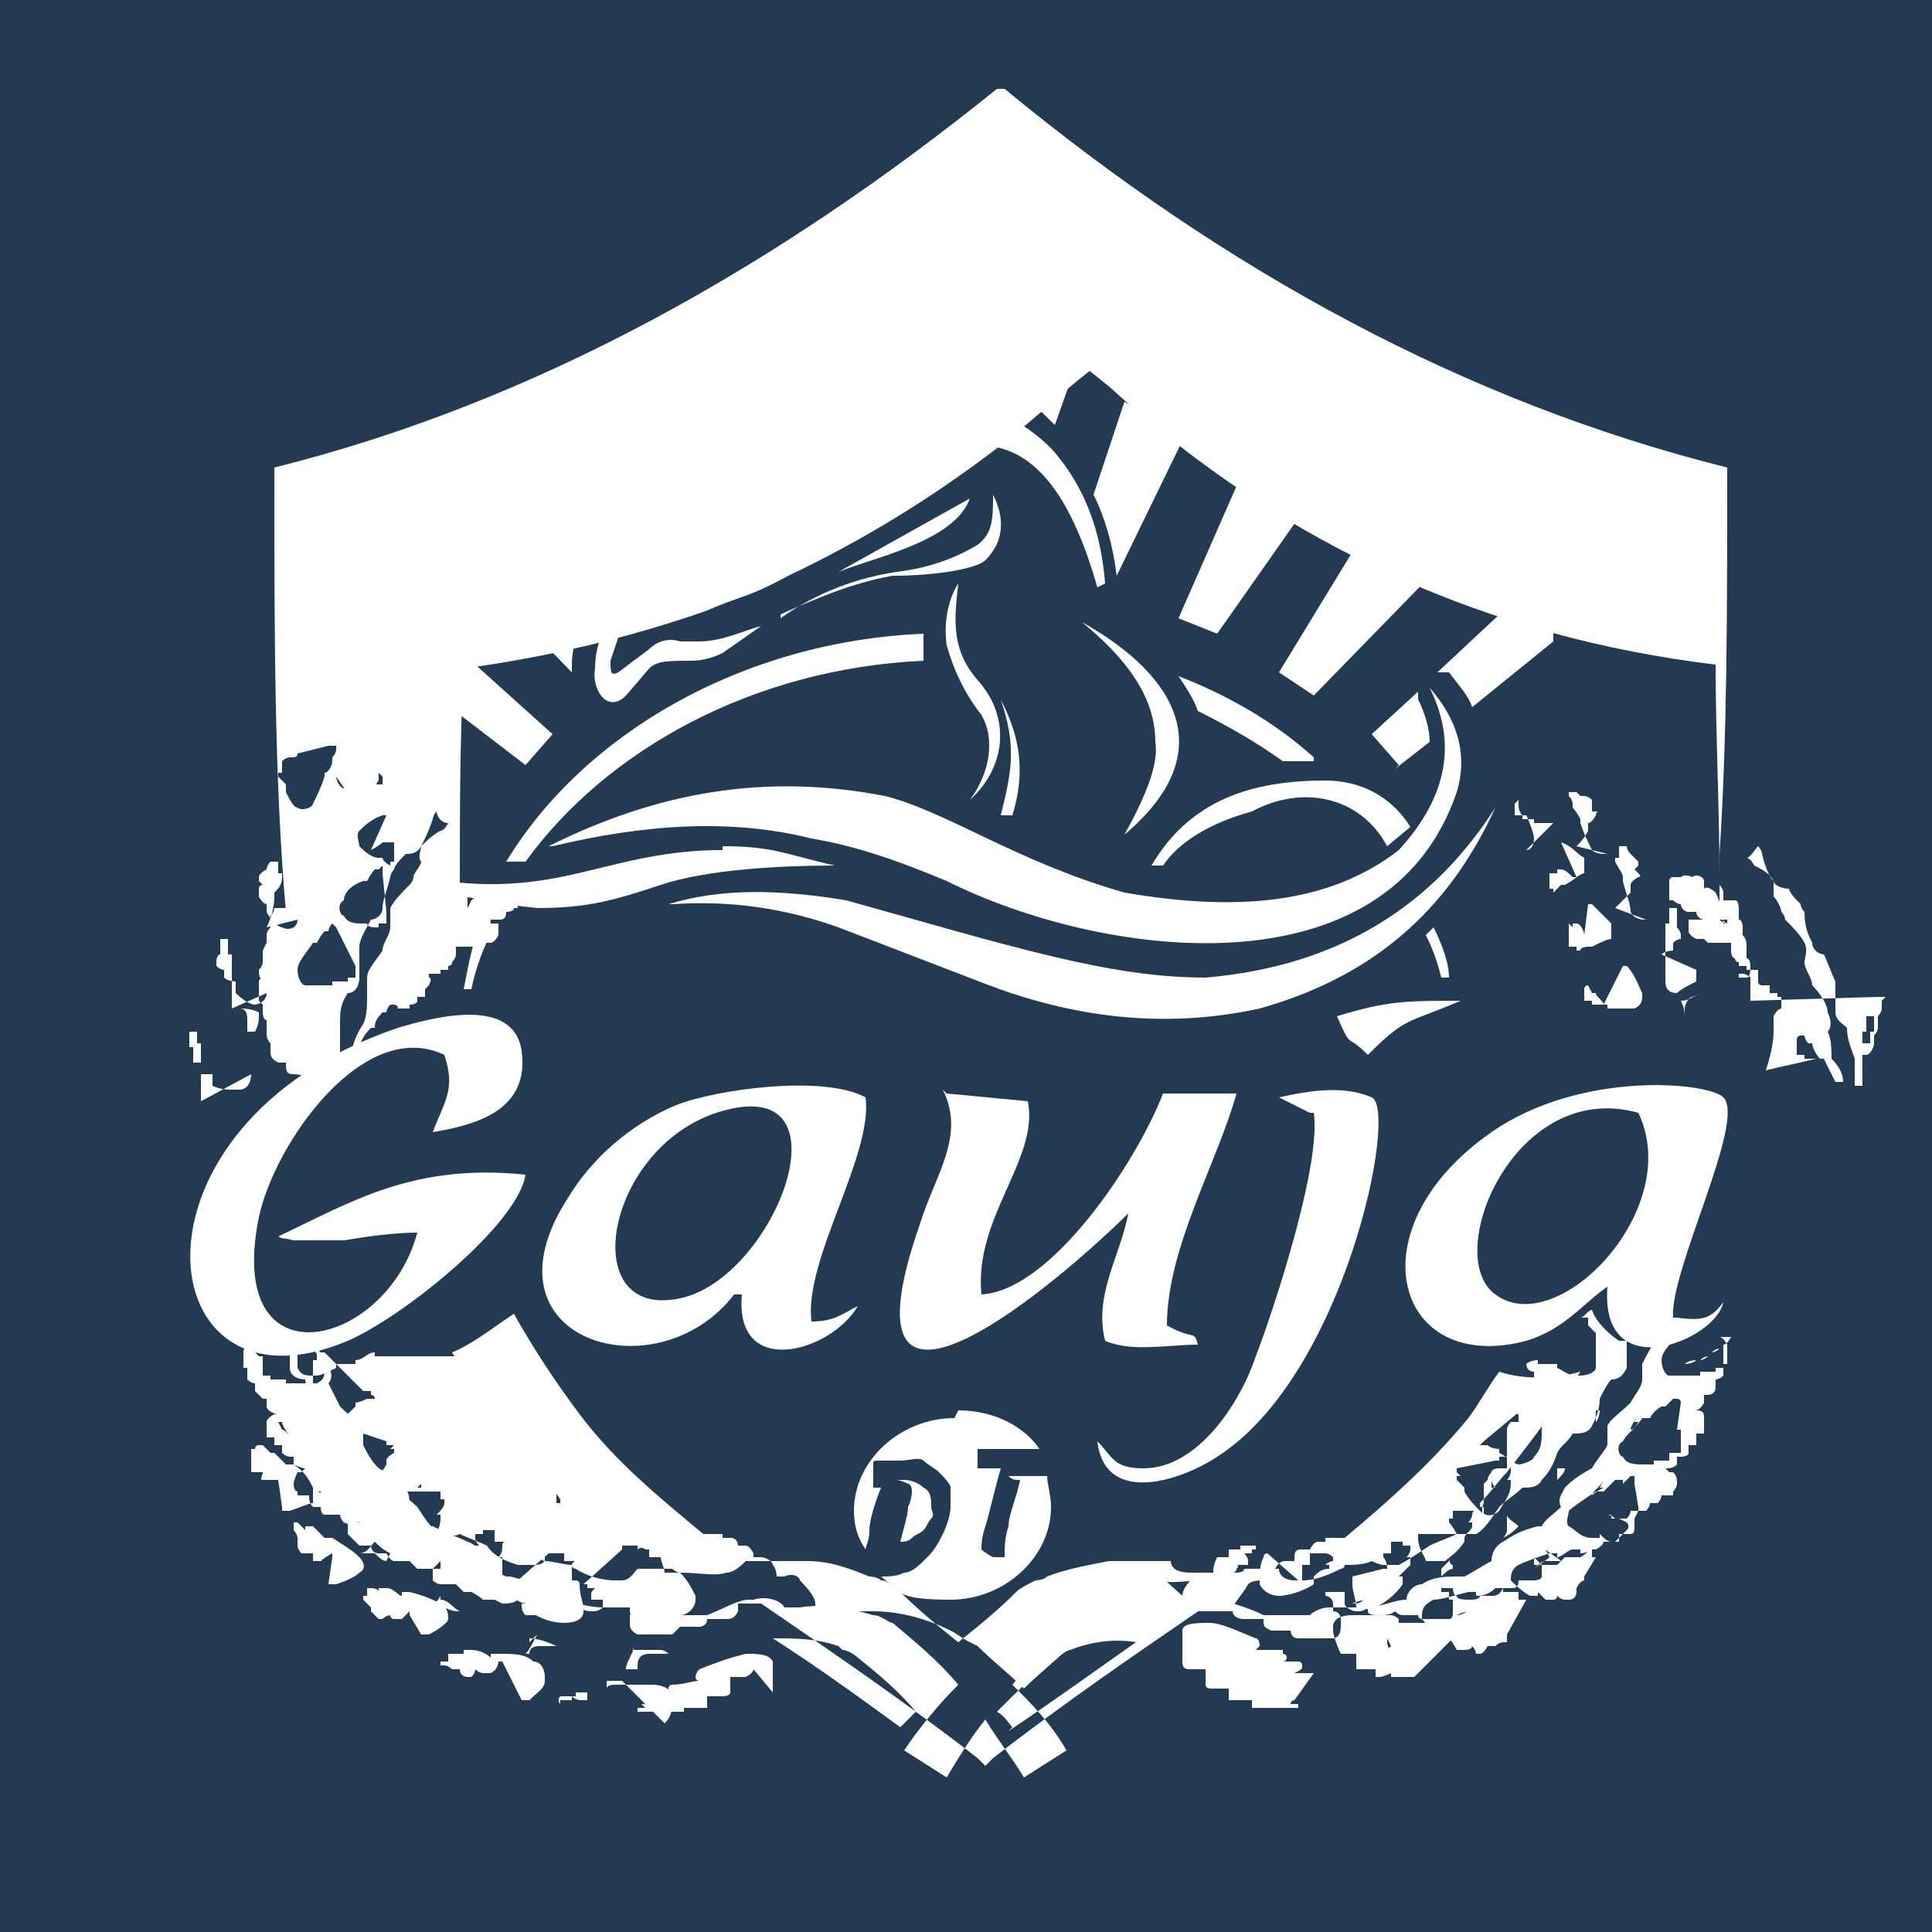 <?xml version="1.0" encoding="UTF-8"?> <svg xmlns="http://www.w3.org/2000/svg" xmlns:xlink="http://www.w3.org/1999/xlink" id="_Слой_1" data-name="Слой 1" version="1.1" viewBox="0 0 50 50"><defs><style> .cls-1 { clip-path: url(#clippath); } .cls-2 { fill: none; } .cls-2, .cls-3, .cls-4, .cls-5 { stroke-width: 0px; } .cls-6 { clip-path: url(#clippath-1); } .cls-3 { fill-rule: evenodd; } .cls-3, .cls-5 { fill: #fff; } .cls-7 { isolation: isolate; } .cls-4 { fill: #223b52; } </style><clipPath id="clippath"><path class="cls-2" d="M40.7,26.3h0,0Z"></path></clipPath><clipPath id="clippath-1"><rect class="cls-2" x="40.7" y="26.3" width="0" height="0"></rect></clipPath></defs><rect class="cls-4" width="50" height="50"></rect><g id="Layer_1" data-name="Layer 1"><g><path class="cls-3" d="M27.9,9.3l-1.7-1.3-.3,2.1c0,0,.2,0,.2,0,.5.2.8.5,1.2.9l.6-1.7Z"></path><path class="cls-3" d="M21.9,9.3l1.7-1.3.4,2.5c0,0-.2,0-.3.1-.4.2-.8.4-1.2.6l-.7-2h0Z"></path><path class="cls-3" d="M11.4,14l2.3-.7,1.5,2.5c-.2.4-.4.9-.4,1.4h0s0,0,0,0c0,0,0,.1,0,.2l-3.3-3.4h0Z"></path><path class="cls-3" d="M12.4,24c-.2.5-.3,1.1-.4,1.6,0,0,.1,0,.2,0,.1-.5.3-1.1.6-1.6,0,0-.2,0-.3,0M23.9,16.4c-4.7.2-8.8,2.6-10.8,5.9.2,0,.3,0,.5,0,2.1-2.9,5.9-5,10.3-5.2,0,0,0-.2,0-.3h0v-.4h0ZM34,19.6c-1-.9-2.2-1.6-3.5-2.1.2.3.4.6.5.9.8.4,1.5.8,2.2,1.3.3,0,.5,0,.8,0h0ZM37.5,25.3c0-.4-.2-.9-.4-1.3,0,0-.1.1-.2.2.2.4.3.7.4,1.1h.2,0Z"></path><polygon class="cls-3" points="34.1 12.7 32.3 11.9 30.5 16 31.5 16.4 34.1 12.7"></polygon><path class="cls-3" d="M38.1,18.3l2.1-1.7v-2s-3,2.8-3,2.8h.3c.3.4.5.6.6.9M36.1,19.9l.9-.7c0-.3-.1-.7-.3-1.1v-.2s-1.2,1.1-1.2,1.1l.7.8h0Z"></path><polygon class="cls-3" points="37.9 14 35.6 13.3 33.1 17.4 34 18 37.9 14"></polygon><polygon class="cls-3" points="13.6 19.8 9.3 16.5 9.3 14.5 14.3 19 13.6 19.8"></polygon><path class="cls-3" d="M15.4,12.5l1.9-.6.6,1.8c-.5.1-1.1.3-1.5.6,0,0-1-1.8-1-1.8Z"></path><path class="cls-3" d="M30.7,11.2l-1.6-.8-.8,2.4c.3.6.5,1.3.6,2.1l1.8-3.7h0Z"></path><path class="cls-3" d="M18.8,11.1l1.7-1,.8,2.3c-.3.3-.6.5-.9.8,0,0-.2.1-.3.2l-1.3-2.3h0Z"></path><polyline class="cls-3" points="41.1 25.5 41.1 25.5 41.1 25.5 41.1 25.5"></polyline><g><polyline class="cls-3" points="40.7 26.3 40.7 26.3 40.7 26.3 40.7 26.3"></polyline><g class="cls-1"><g><rect class="cls-5" x="40.7" y="26.3" width="0" height="0"></rect><g class="cls-6"><image class="cls-7" width="3" height="2" transform="translate(40.7 26.3) scale(0)"></image></g></g></g></g><path class="cls-3" d="M28.4,15.2c-.6-2.1-1.4-3.3-2.5-3.6-.4-.1-.9-.2-1.2,0-1.5.6-2.7,1.5-3.9,2.4-.3.3-.6.4-1,.4-.8.1-1.6,0-2.3.3-.6.3-1,.7-1.3,1.2l-.4,1.2c0,.3,0,.4.2.3l.8-.6c.2-.2.5-.3.8-.2h.5c.6,0,1.2-.3,1.6-.4l-1,.7c-.2.1-.5.2-.8.2-.6,0-.9,0-1.1.2l-.6.7c-.5.5-.9-.2-.8-.7,0-.7.3-1.2.7-1.7.5-.7,1.3-1.1,2.4-1.4,1,0,2-.2,2.5-.6.9-.9,1.9-1.7,3.2-2.3.4-.2.7-.3,1.1-.5.4-.1.4-.2.8,0,.4.2.8.5,1.1.8.9,1,1.3,2.2,1.4,3.5"></path><path class="cls-3" d="M20.2,15.9c.9-.4,1.8-.8,2.9-1,1.2,0,2.2-.2,2.4-.4.5-.5.5-1.1.2-1.7,0,.6,0,1-.4,1.3-.5.3-1.2.6-2.1.7-1.3.2-2.3.7-3,1.2"></path><path class="cls-3" d="M21.7,14.8l3.4-1.9c-.4,1.1-2.4,1.5-3.4,1.9"></path><path class="cls-3" d="M24.8,15.1c-.2.3-.4.9-.3,1.6.2.7.5,1.3.9,1.8.1.2.2.4.2.8,0,.5-.2,1-.5,1.4.9-.8,1.1-2.1.2-3.1-.7-.8-.6-1.6-.5-2.5"></path><path class="cls-3" d="M25.9,18.1c.4,1.2.3,1.8,0,3h.3c.4-1.3.1-2.2-.3-3"></path><path class="cls-3" d="M28,16.1c1.1.9,1.9,1.9,1.9,3.1.1.6-.3,1.5-.8,2.4,2.5-2.1,1.4-4.1-1.1-5.5"></path><path class="cls-3" d="M29.8,22.4h.3c.4-.6,1.2-1.1,2.3-1.4,1.3-.7,2.8-.4,3.5.9l.6-.5c-.5-.8-1.3-1.2-2.2-1.2-1.9,0-3.5.5-4.5,2.2"></path><path class="cls-3" d="M14.3,21.9c2.5-.6,4.7-.7,6.7-.2,1.2.2,2.3.6,3.5,1.1,4,2,11.4,3,13.2-2.3.3-1,0-1.9-.7-2.7.8,1.6.3,3-.8,4.2-1.8,1.4-4.2,1.6-7.1,1.1-2.8-.8-4.6-2.1-6.2-2.5-3.1-.6-5.9-.1-8.7,1.3"></path><path class="cls-3" d="M17.3,23.4c1.3-.4,2.8-.4,4.6-.1,4.3,1.2,6.8,2,9.3,2,3.5-.3,5.9-1.9,7.5-4.4-1.1,2.4-2.9,4.3-6.1,5.2-2.3.5-4.6.3-7-.6l-3.9-1.5c-1.4-.5-2.8-.7-4.3-.6"></path><polyline class="cls-3" points="8.8 25.5 8.8 25.5 8.8 25.5 8.8 25.5"></polyline><polyline class="cls-3" points="40.7 26.3 40.7 26.3 40.7 26.3 40.7 26.3"></polyline><path class="cls-3" d="M23.3,39.9c.1,0,.2,0,.3-.1s.2-.1.3-.2.1-.2.2-.3,0-.2,0-.3c0-.2,0-.4-.2-.5-.1-.1-.3-.2-.5-.2s0,0-.1,0c0,0,0,0-.1,0,.1,0,.3.1.3.1,0,0,.1,0,.1.2s0,0,0,0h0c0,0,0,.2-.1.4,0,.2-.1.5-.2.9M24.8,36.5c.9,0,1.7.4,2.1,1h-1.4c0,0-.1,0-.2,0,0,0,0,.1,0,.3h0c0,0,0,.1,0,.1,0,0,0,0,0,0,0,0,0,.1,0,.1,0,0,0,0,.1,0h.5c-.2.7-.3,1.2-.4,1.5s-.1.5-.1.6h0s0,0,0,0h0c0,0,.1.1.3.2h0s0,0,.1,0c0,0,0,0,0,0,0,0,.1,0,.2,0,0,0,0,0,0-.2h0c0,0,0-.3.1-.6,0-.3.2-.7.3-1.2h0c0,0,0,0,0,0h0c0,0,0,0,0,0,0,0,0,0,0,0,0,0,0,0-.1,0,0,0-.1,0-.2-.1h.8c0,0,.1,0,.2,0,0,0,0,0,0,0,0,.2.1.5.1.8,0,1.3-1.2,2.4-2.6,2.4s-1.3-.2-1.8-.6c.2,0,.4,0,.6-.1.2,0,.4-.2.6-.4.2-.2.3-.4.4-.6s.2-.5.2-.7,0-.4,0-.5-.2-.3-.3-.4c-.1-.1-.3-.2-.4-.3s-.4,0-.6,0-.3,0-.5,0-.2,0-.2.1c0,0,0,0,0,.1,0,0,0,.1,0,.2h0c0,.1,0,.2,0,.2,0,0,0,0,0,.1,0,0,0,0,0,0s0,0,0,0,.1,0,.2,0c-.2.5-.3.9-.3,1.1,0,.3-.1.4-.1.5h0c-.2-.3-.3-.6-.3-1,0-1.3,1.2-2.4,2.6-2.4h0Z"></path><path class="cls-3" d="M10.8,31.9c-.8,3-5,4-4.1-.4.4-1.9,2.7-5.2,4.8-4.2.3.9,0,1.2-.3,2,1.2-.2,2.5-.6,2.3-2.1-.2-1.4-2.2-.9-3.2-.6-7.4,2.5-6.5,10.3-1.3,8.1,1.4-.6,4.4-3,4.6-4.3-2.9-.3-4.5.7-6.4,1.6.2.1,0,0,.4.1h1.3c.6-.1,1.3-.2,1.9-.2"></path><path class="cls-3" d="M24.4,28.2c.6,1.2-.2,2.2-.6,3.5-2.3,6.6,3.8,1.3,5.4-.3-.2,1.1-.9,2.1-.6,3.3.7.3,1.6.1,2.4.1-.1-.4-.1-.1-.8-.5,0-2,1.3-4.2,1.8-6h-1.9c-.7,1.8-2.9,5.1-4.7,5.2-.2-2,1.5-3.5,1.2-5l-2.1-.2h0Z"></path><path class="cls-3" d="M43.3,34.1c-.1-1.2,1.9-5.1,1.3-5.7-.4-.4-3.7-.7-6,.9-3.6,2.5-2.5,6.3.9,5.4,1-.3,1.5-1,2.1-1.4-.2,2.6,2.8,1.4,3,.4-.3.4-.5.5-1.2.4M42.4,28.8c1.2,2.5-2.1,5.9-3.7,4.7-1.4-1,.5-5.6,3.7-4.7Z"></path><path class="cls-3" d="M18.9,33.5h.3c-.2,2.2,2.3,1.5,3,.3-.4.2-.6.4-1.2.4-.2-1.6,1.6-4.3,1.4-5.8-1.1-.6-3.9-.2-4.9.2-1.2.5-2.2,1.4-2.8,2.4-2.4,3.7,2.3,5.1,4.3,2.5M18.9,28.7c3.1-.7,1.1,4.4-1.3,4.9-2.8.6-1.9-4.2,1.3-4.9Z"></path><path class="cls-3" d="M34,28.8c.2,1.3-1,5-1.5,6.3-.4,1.2-1.5,2.9-2.9,2.9-.8,0-.8-.3-1.2-.7.2,1.7,2.2,1,3.1.4,3.3-2.1,4.7-9,4-9.3-.7-.3-1.5-.2-2.4,0,0,0,.8.4.8.4Z"></path><path class="cls-3" d="M34.6,26.3c.4.9.2.4.8,1,1-1,1-.8,2.4-1.4-1.4,0-1.9,0-3.2.4"></path><g><polygon class="cls-5" points="12.7 44 12.7 44 12.7 44 12.7 44"></polygon><polygon class="cls-5" points="8.8 25.5 8.8 25.5 8.8 25.5 8.8 25.5"></polygon><path class="cls-5" d="M9.6,25h0,0Z"></path><polygon class="cls-5" points="7.9 41 7.9 41 7.9 41 7.9 41"></polygon><polygon class="cls-5" points="10.2 23.7 10.2 23.7 10.2 23.7 10.2 23.7"></polygon><polygon class="cls-5" points="11.1 22.6 11.1 22.6 11.1 22.6 11.1 22.6"></polygon><path class="cls-5" d="M12.7,44h0s0,0,0,0Z"></path><path class="cls-5" d="M44.8,34.6h0c0,0-.1.2-.2.2,0,0,0,0,0,0,0,0,0,0,0,0,0,0,0,0,0,0h0s0,0,0,0h0s0,0,0,0c0,0,0,0,0,0,0,0,0,0,0,0,0,0,0,.1,0,.2h0c0,0,0,0,0,.1,0,0,0,0,0,0,0,0,0,0,0,0h0s0,0,0,0h0s0,0,0,0c0,0,0,0,0,0,0,0,0,0,0,0,0,0,0,0,0,0,0,0,0,0,0,.1,0,0,0,0,0,0,0,0,0,0,0,0,0,0,0,0,0,0h0s0,0,0,0c0,0,0,0,0,0h0s0,0,0,0c0,0,0,0,0,0,0,0,0,0,0,0,0,0,0,0,0,0h0s0,0,0,0c0,0,0,.1,0,.2,0,0,0,0,0,0,0,0,0,0,0,0,0,0,0,0,0,0,0,0-.1,0-.2,0s0,0,0,0c0,0,0,0,0,0,0,0,0,0,0,0,0,0,0,0,0,.1,0,0,0,0-.1,0h0c-.1,0-.2,0-.3,0,0,0,0,0,0,0,0,0,0,0,0,0h0s0,0,0,0,0,0,0,0c0,0,0,0,0,.1,0,0,0,0,0,0,0,0,0,0-.1,0-.3,0-.5,0-.6,0,0,0,0,0-.1,0-.1,0-.2-.2-.2-.4,0,0,0,0,0,0,0-.2.2-.4.4-.6,0,0,0,0,.1,0h0s0,0,0,0c0,0,0,0,0,0,0,0,0,0,0,0h0s0,0,0,0h0s0,0,0,0c0,0,0,0,0,0,0,0,0,0,0,0-.2,0-.4,0-.6,0h0,0c-.2.3-.3.5-.4.7,0,0,0,0,0,0h0c0,.2,0,.3,0,.4,0,.2-.2.4-.3.6,0,0,0,0,0,0-.3.3-.5.4-.6.6h0c0,.2,0,.3,0,.5-.1.2-.3.4-.4.6,0,0,0,0,0,0-.4.2-.6.4-.7.5h0c-.1.2-.2.3-.1.5-.2.2-.4.3-.5.5,0,0,0,0-.1,0-.4.1-.6.2-.9.4h0s0,0,0,0c-.2.1-.3.3-.3.5-.2.1-.5.3-.7.4,0,0,0,0-.1,0-.4,0-.7,0-1,.2h0c-.2,0-.4.2-.4.4-.3,0-.7.2-1,.2-.4,0-.8,0-1,0h0c-.2,0-.4.1-.5.2-.4,0-.8,0-1.2,0,0,0,0,0,0,0-.4-.2-.8-.3-1.1-.4,0,0,0,0-.1,0-.4,0-.7,0-.8.2h0c-.2,0-.3,0-.4,0h0c-.6,0-1.2,0-1.9.2-.2,0-.3.1-.5.2-.6.5-1.2,1-1.7,1.6.5.5,1,1,1.4,1.7l-1.1.7c-.3-.5-.7-1-1-1.5-.4.5-.7,1-1,1.5l-1.1-.7c.4-.6.9-1.2,1.4-1.7-.5-.6-1.1-1.1-1.7-1.6-.1,0-.3-.2-.5-.2-.7-.2-1.3-.3-1.9-.2h0c-.1,0-.3,0-.4,0h0c-.1-.2-.5-.3-.8-.2,0,0,0,0-.1,0-.3,0-.6.2-1.1.4,0,0,0,0,0,0-.4,0-.8,0-1.2,0-.1-.1-.3-.2-.5-.2h0c-.3,0-.6,0-1,0-.3,0-.7-.1-1-.2,0-.2-.2-.3-.4-.4h0s0,0,0,0c-.2,0-.6-.1-1-.2,0,0,0,0-.1,0-.2-.1-.5-.2-.7-.4,0-.2,0-.4-.3-.5,0,0,0,0,0,0h0c-.2-.1-.5-.2-.9-.4,0,0,0,0-.1,0-.2-.2-.4-.3-.5-.5,0-.2,0-.3-.1-.5,0,0,0,0,0,0h0c-.1-.1-.3-.3-.7-.5,0,0,0,0,0,0-.2-.2-.3-.4-.4-.6,0-.1,0-.3,0-.4h0c-.1-.2-.3-.3-.6-.6,0,0,0,0,0,0-.1-.2-.2-.4-.3-.6.1-.1.1-.3,0-.4s0-.1,0,0c0,.2,0,0,0,0,0-.1-.2-.3-.3-.6h0c0,0-.2,0-.2,0,0,0,0,0,0,0,.2.2.3.4.4.6,0,0,0,0,0,0,0,.2,0,.3-.2.4,0,0,0,0-.1,0-.2,0-.4,0-.6,0,0,0-.1,0-.1,0,0,0,0,0,0,0,0,0,0,0,0-.1,0,0,0,0,0,0,0,0,0,0,0,0h0s0,0,0,0c0,0,0,0,0,0,0,0-.2,0-.3,0h0s0,0-.1,0c0,0,0-.1,0-.1,0,0,0,0,0,0,0,0,0,0,0,0,0,0,0,0,0,0,0,0-.1,0-.2,0,0,0,0,0,0,0,0,0,0,0,0,0,0,0,0,0,0,0,0,0,0-.1,0-.2,0,0,0,0,0,0h0s0,0,0,0h0c0,0,0,0,0,0s0,0,0,0h0s0,0,0,0c0,0,0,0,0,0h0s0,0,0,0c0,0,0,0,0,0,0,0,0,0,0,0,0,0,0,0,0-.1,0,0,0,0,0,0,0,0,0,0,0,0,0,0,0,0,0,0,0,0,0,0,0,0h0s0,0,0,0h0s0,0,0,0c0,0,0,0,0,0,0,0,0,0,0,0h0c0-.1,0-.2,0-.2,0,0,0,0,0,0,0,0,0,0,0,0,0,0,0,0,0,0h0s0,0,0,0h0s0,0,0,0c0,0,0,0,0,0,0,0,0,0,0,0,0,0,0,0,0,0,0,0,0,0,0,0,0,0,0,0,0,0h0s0,0,0,0c0,0,0,0,0,0h0s0,0,0,0c0,0,0,0,0,0h0s0,0-.1,0c0,0-.2-.2-.2-.3,0,0,0,0,0,0,0,0,0,0,0,0h0s0,0,0,0h0c0,0-.2,0-.2.2,0,0,0,.2,0,.2,0,0,0,0,0,0,0,0,0,0,0,0h0c0,.1,0,.2,0,.2,0,0,0,0,0,0,0,0,0,0,.1,0,0,0,0,0,0,0,0,0,0,.2,0,.3,0,0,.1.1.2.1h0c0,0,0,.2,0,.2,0,0,0,0,0,0,0,0,.1.1.2.2,0,0,0,0,0,0,0,0,0,0,.1,0,0,0,0,.1,0,.2,0,.1.2.2.3.2h0c0,0,.2,0,.2,0,0,0,0,0,0,0,0,0,0,0,0,0s0,0,0,0c0,0,0,0,0,0,0,0,0,0,0,0,0,0,0,0-.2,0h0s0,0,0,0c0,0,0,0,0,0h0s0,0-.1,0h0s0,0,0,0h0s0,0,0,0c0,0,0,0,0,0,0,0,0,0,0,0h0s0,0,0,0c0,0,0,0,0,0h0s0,0,0,0c0,0,0,0,0,0h0s0,0,0,0h0c0,0-.2.1-.2.2,0,0,0,.2,0,.2,0,0,0,0,0,0,0,0,0,0,0,.1h0s0,0,0,0h0s0,0,0,0c0,0,0,0,0,.1,0,0,0,0,0,0,0,0,.1,0,.2,0h0s0,0,0,0c0,0,0,.2,0,.2,0,0,.1,0,.2,0,0,0,0,0,0,0h0c0,0,0,.2,0,.2,0,0,0,0,0,0,0,0,.1.1.2.1h0s0,0,.1,0c0,0,0,.1,0,.2,0,0,.2.1.3.1,0,0,0,0,0,0,0,0,.2,0,.2,0,0,0,0,0,0,0,0,0,0,0,0,0,0,0,0,0,0,0,0,0,0,0,0,0,0,0,0,0,0,0,0,0-.1,0-.2,0,0,0,0,0,0,0h0s0,0-.1.1h0s0,0,0,0c0,0,0,0-.1,0,0,0,0,0,0,0h0s0,0,0,0c0,0,0,0,0,0h0s0,0,0,0h0s0,0,0,0c0,0,0,0,0,0h0s0,0,0,0c0,0,0,0,0,0h0s0,0,0,0c0,0-.1.2-.1.3,0,0,0,.2.1.2,0,0,0,0,0,0,0,0,0,0,0,.1h0s0,0,0,0h0s0,0,0,0c0,0,0,0,.1,0,0,0,0,0,0,0h0c0,0,.1,0,.2,0,0,0,0,0,0,0h0c0,.1,0,.2.1.3,0,0,.1,0,.2,0,0,0,0,0,0,0h0c0,0,0,.2.1.2,0,0,0,0,0,0,0,0,.2,0,.3,0,0,0,0,0,0,0,0,0,0,0,.1,0,0,0,0,.1.1.2,0,0,.2.1.3,0,0,0,0,0,0,0,0,0,.2,0,.2-.1,0,0,0,0,0,0h0s0,0,0,0c0,0,0,0,.1,0,0,0,0,0,0,0,0,0,0,0,0,0,0,0-.1,0-.2,0,0,0,0,0,0,0h0s0,0,0,.1c0,0,0,0-.1,0,0,0,0,0-.1,0,0,0,0,0,0,0h0s0,0,0,0c0,0,0,0,0,0,0,0,0,0,0,0,0,0,0,0,0,0,0,0,0,0,0,0h-.1s0,.1,0,.1c0,0,0,.2,0,.2,0,0,.1.1.2.2,0,0,0,0,0,0,0,0,0,0,.1.1h0s0,0,0,0c0,0,0,0,0,0h0s0,0,0,0c0,0,0,0,.1,0,0,0,0,0,0,0,0,0,.1,0,.2,0,0,0,0,0,0,0,0,0,0,0,0,0,0,0,0,.2.2.2,0,0,.2,0,.2,0,0,0,0,0,0,0h0c0,0,.1.2.2.2h0s0,0,0,0c0,0,.2,0,.3,0,0,0,0,0,0,0,0,0,0,0,.1,0,0,0,.1.1.2.2.1,0,.2,0,.4,0,0,0,0,0,0,0,0,0,.1-.1.2-.2,0,0,0,0,0,0,0,0,0,0,0,0,0,0,.1,0,.2,0,0,0,0,0,0,0,0,0,0,0,0,0,0,0-.1,0-.2,0,0,0,0,0,0,0h0c0,0,0,.1,0,.2,0,0,0,0-.1,0s0,0-.1,0c0,0,0,0,0,0,0,0,0,0,0,0,0,0,0,0,0,0,0,0,0,0,0,0,0,0,0,0,0,0h0s0,0,0,0c0,0,0,0,0,0,0,0,0,.2,0,.3,0,0,.1.1.2.1,0,0,0,0,0,0,0,0,.1,0,.1,0h0s0,0,0,0c0,0,0,0,0,0,0,0,0,0,0,0h0s0,0,0,0c0,0,0,0,.1,0,0,0,0,0,0,0,0,0,.1,0,.2,0,0,0,0,0,0,0,0,0,0,0,0,0,0,0,.1.1.2.2,0,0,.2,0,.2,0,0,0,0,0,0,0h0c0,0,.2.1.3.2,0,0,0,0,0,0,.1,0,.2,0,.3,0,0,0,0,0,0,0,0,0,0,0,0,0,0,0,.2.1.2.1.1,0,.3,0,.4-.1,0,0,0,0,0,0,0,0,0-.1.1-.2,0,0,0,0,.1,0,0,0,0,0,0,0,0,0,.2,0,.2,0,0,0,0,0,0,.1,0,0,0,0,0,0,0,0-.1,0-.2,0,0,0,0,0,0,0,0,0,0,.1,0,.2,0,0,0,0,0,0,0,0,0,0-.1,0s0,0,0,0h0c0,0,0,0,0,0h0c0,0,0,0,0,0,0,0,0,0,0,0,0,0,0,0,0,0h0s0,0,0,0h0c0,0,0,0,0,0h0c0,.1,0,.2.1.3,0,0,.2,0,.3,0h0c0,0,.1,0,.2,0h0s0,0,0,0c0,0,0,0,0,0h0s0,0,0,0h0c0,0,.1,0,.2,0,0,0,0,0,0,0h0c0,0,.1,0,.1-.1h0s0,0,0,0c0,0,0,0,0,0,0,0,.2,0,.3,0s.2,0,.2-.1c0,0,0,0,0,0h0c.1,0,.2.1.4.1h0c.1,0,.2,0,.3-.1,0,0,0,0,0,0,0,0,0,0,0-.1,0,0,.2.1.3.1s.3,0,.3-.2c0,0,0,0,0,0,0,0,0-.2,0-.3,0,0,.1,0,.2,0h0c.1,0,.2,0,.3-.1h0c0,0,0,.1,0,.2,0,0,0,0,0,0-.1,0-.2,0-.2.2,0,0,0,.1,0,.2,0,0,0,0,0,0,0,0-.1.1-.2.2,0,0,0,0,0,.1,0,0,0,0,0,0,0,0,0,0,0,0,0,0,0,0,0,.1,0,.1,0,.2.2.3,0,0,.2,0,.3,0s.2,0,.3,0c0,0,0,0,.1,0,0,0,.1,0,.2,0,0,0,.1-.1.2-.2h0c0,0,.1,0,.2,0,0,0,.2,0,.3,0,0,0,.2,0,.2-.2h0c.1,0,.3,0,.5,0,.1,0,.2,0,.3-.2,0,0,0-.1,0-.2.1,0,.3,0,.4,0,0,0,.1,0,.2,0,1.9,1.3,3.8,2.6,5.6,4l.2.2.2-.2c1.8-1.4,3.7-2.7,5.6-4,0,0,.1,0,.2,0,.1,0,.3,0,.4,0,0,0,0,.1,0,.2,0,.1.1.2.3.2.1,0,.3,0,.5,0h0c0,.2,0,.2.2.3,0,0,.2,0,.3,0,0,0,.1,0,.2,0h0c0,0,0,.2.2.2,0,0,.1,0,.2,0,0,0,0,0,.1,0,0,0,.2,0,.3,0,0,0,.2,0,.3,0,.1,0,.2-.1.2-.3,0,0,0,0,0-.1,0,0,0,0,0,0,0,0,0,0,0,0,0,0,0,0,0-.1,0,0,0-.2-.2-.2,0,0,0,0,0,0,0,0,0,0,0-.2,0-.1-.1-.2-.2-.2,0,0,0,0,0,0,0,0,0,0,0-.1h0c0,0,.2,0,.3,0h0c0,0,.1,0,.2,0,0,0,0,.2,0,.3,0,0,0,0,0,0,0,.1.2.2.3.2.1,0,.2,0,.3-.1,0,0,0,0,0,.1,0,0,0,0,0,0,0,.1.2.1.3.1h0c.1,0,.3,0,.4-.1h0s0,0,0,0c0,0,.1.1.2.1,0,0,.2,0,.3,0,0,0,0,0,0,0,0,0,0,0,.1,0h0c0,0,0,.1.1.1h0s0,0,0,0c0,0,.1,0,.2,0h0s0,0,0,0h0s0,0,0,0h0s0,0,0,0c0,0,.1,0,.2,0h0c0,0,.2,0,.3,0s.1-.1.1-.2h0s0-.1,0-.1c0,0,0,0,0,0h0s0,0,0,0c0,0,0,0,0,0,0,0,0,0,0,0h0s0,0,0,0h0c0,0,0-.1,0-.2,0,0,0,0-.1,0,0,0,0,0,0,0,0,0,0-.1,0-.2,0,0,0,0,0,0,0,0-.1,0-.2,0,0,0,0,0,0,0,0,0,0,0,0-.1,0,0,.1,0,.2,0,0,0,0,0,0,0,0,0,0,0,.1,0,0,0,0,.2.1.2,0,0,0,0,0,0,0,.1.2.1.4.1,0,0,.2,0,.2-.1,0,0,0,0,0,0,0,0,0,0,0,0,0,0,.2,0,.3,0,0,0,0,0,0,0,.1,0,.2,0,.3-.2h0s0,0,0,0c0,0,.1,0,.2,0s.2,0,.2-.2c0,0,0,0,0,0,0,0,0,0,0,0,0,0,0,0,.2,0,0,0,0,0,0,0,0,0,0,0,.1,0,0,0,0,0,0,0h0s0,0,0,0h0s0,0,0,0h0s0,0,.1,0c0,0,0,0,0,0,0,0,.2,0,.2-.1,0,0,0-.2,0-.3,0,0,0,0,0,0,0,0,0,0,0,0h0s0,0,0,0c0,0,0,0,0,0,0,0,0,0,0,0,0,0,0,0,0,0,0,0,0,0,0,0,0,0,0,0-.1,0,0,0,0,0-.1,0,0,0,0-.1,0-.2h0s0,0,0,0c0,0-.1,0-.2,0,0,0,0,0,0,0,0,0,0,0,0,0,0,0,.1,0,.2,0,0,0,0,0,0,0,0,0,0,0,0,0,0,0,.1.1.2.2,0,0,0,0,0,0,.1,0,.2,0,.4,0,0,0,.1-.1.2-.2,0,0,0,0,.1,0,0,0,0,0,0,0,0,0,.2,0,.3,0,0,0,0,0,0,0h0c0,0,.2-.1.2-.2h0s0,0,0,0c0,0,.2,0,.2,0,0,0,.2-.1.2-.2,0,0,0,0,0,0,0,0,0,0,0,0,0,0,.1,0,.2,0s0,0,0,0c0,0,0,0,.1,0h0s0,0,0,0c0,0,0,0,0,0h0s0,0,.1-.1c0,0,0,0,0,0,0,0,.1-.1.2-.2s0-.2,0-.2h0c0,0-.2-.1-.2-.1h0s0,0,0,0c0,0,0,0,0,0,0,0,0,0,0,0,0,0,0,0,0,0h0s0,0,0,0c0,0,0,0-.1,0s0,0-.1,0c0,0,0,0,0-.1h0s0,0,0,0c0,0-.1,0-.2,0,0,0,0,0,0,0,0,0,0,0,0,0,0,0,0,0,.1,0,0,0,0,0,0,0h0s0,0,0,0c0,0,.1,0,.2.1,0,0,0,0,0,0,.1,0,.2,0,.3,0,0,0,.1-.1.1-.2,0,0,0,0,.1,0,0,0,0,0,0,0,0,0,.2,0,.3,0,0,0,0,0,0,0,0,0,.1-.1.1-.2q0,0,0,0h0s0,0,0,0c0,0,.2,0,.2,0,0,0,.1-.1.1-.2h0s0,0,0,0h0c0,0,.1,0,.2,0h0s0,0,0,0c0,0,0,0,.1,0,0,0,0,0,0,0,0,0,0,0,0,0h0s0,0,0,0h0s0,0,0-.1c0,0,0,0,0,0,0,0,.1-.1.1-.2,0-.1,0-.2-.1-.3,0,0,0,0,0,0h0s0,0,0,0c0,0,0,0,0,0h0s0,0,0,0c0,0,0,0,0,0h0s0,0,0,0h0s0,0,0,0h0s0,0,0,0,0,0-.1,0c0,0,0,0,0,0h0s0,0-.1-.1h0s0,0,0,0c0,0-.1,0-.2,0,0,0,0,0,0,0,0,0,0,0,0,0,0,0,0,0,0,0,0,0,0,0,0,0,0,0,0,0,0,0,0,0,.2,0,.2,0,0,0,0,0,0,0,.1,0,.2,0,.3-.1,0,0,0-.1,0-.2,0,0,0,0,.1,0h0c0,0,.2,0,.2-.1h0c0,0,0-.2,0-.2h0s0,0,0,0c0,0,.1,0,.2,0,0,0,0-.2,0-.3h0c0,0,.1,0,.2,0,0,0,0,0,0,0,0,0,0,0,0-.1,0,0,0,0,0,0h0s0,0,0,0h0c0,0,0,0,0-.1,0,0,0,0,0,0,0,0,0-.1,0-.2,0-.1,0-.2-.2-.2h0s0,0,0,0h0s0,0,0,0c0,0,0,0,0,0h0s0,0,0,0c0,0,0,0,0,0h0s0,0,0,0c0,0,0,0,0,0,0,0,0,0,0,0h0s0,0,0,0h0s0,0-.1,0h0s0,0,0,0c0,0,0,0,0,0h0c0,0-.1,0-.2,0,0,0,0,0,0,0,0,0,0,0,0,0,0,0,0,0,0,0s0,0,0,0c0,0,0,0,0,0,0,0,.2,0,.2,0h0c.1,0,.2,0,.3-.2,0,0,0-.1,0-.2,0,0,0,0,.1,0,0,0,0,0,0,0,0,0,.2,0,.2-.2,0,0,0,0,0,0,0,0,0-.1,0-.2h0c0,0,.1,0,.2-.1,0,0,0-.2,0-.3,0,0,0,0,0,0,0,0,.1,0,.1,0,0,0,0,0,0,0,0,0,0,0,0-.1h0c0-.1,0-.2,0-.2,0,0,0,0,0,0,0,0,0-.2,0-.2,0,0-.1-.2-.2-.2h0ZM16.4,42.8s0,0,0-.1c.2,0,.5,0,.7,0,0,0,.1,0,.2.1-.2,0-.3,0-.5,0-.2,0-.3.1-.3.3,0,0,0,0,0,.1,0,0-.1,0-.2,0,0,0,0,0-.1,0,0-.2.2-.4.2-.6h0ZM13.7,42.5s0,0,0-.1c.2,0,.5.1.7.2,0,0,0,0,0,0h0s0,0,0,0c-.1,0-.3,0-.4,0-.1,0-.3,0-.3.2,0,0,0,0,0,0h0c0,0,0,0-.1,0h0c.1-.1.2-.3.3-.5h0ZM11.4,41.4c.2,0,.3.2.5.3h0s0,0,0,0c-.1,0-.2,0-.4-.1-.1,0-.3,0-.4.1h0s0,0,0,0c0,0,0,0,0,0,0,0,0,0-.1,0,0,0,0,0,0,0,.1-.1.3-.2.4-.4,0,0,0,0,0,0h0ZM10,40.4s0,0,0,0c0,0,0,0,0,0h0c-.1,0-.2-.1-.3-.2-.1,0-.3,0-.4,0h0s0,0,0,0c0,0,0,0,0,0,0,0,0,0,0,0,.2,0,.3-.2.4-.3,0,0,0,0,0,0,.1.1.2.2.4.3ZM8.5,38.8s0,0,0,0c0,0,0,0,0,0,0,0,0,0,0,0,0,0,0,0,0,0,0,0-.2-.2-.3-.2,0,0-.1,0-.2,0,0,0,.1,0,.2,0,0,0,0,0,.1,0,0,0,0,0,0,0,0,.1.2.2.3.4h0ZM7.2,36.8s0,0,.1,0h0c0,.1.1.2.2.4,0,0,0,0,0,0,0,0,0,0,0,0,0,0,0,0,0,0,0,0,0,0,0,0,0,0-.1-.2-.2-.2,0,0,0,0-.1,0,0,0,0,0,.1,0h0ZM6.7,36.9s0,0,0,0c0,0,0,0,0,0h0ZM7.2,38.3s0,0,0,0h0s0,0,0,0t0,0c0,0-.2,0-.3,0,0,0,0,0,0,0,0,0,0,0-.1,0s0-.1,0-.2c0,0,0,0,0,0,0,0,0,0,0,0,0,0,0,0,0,0,0,0-.1,0-.2,0h0s0,0-.1,0c0,0,0,0,0,0,0,0,0-.1,0-.2,0,0,0,0,0,0h0s0,0,0,0c0,0,0,0,0,0,0,0,0,0,0,0h0s0,0,0,0c0,0,0,0,0,0,0,0,0,0,0,0h0s0,0,0,0,0,0,0,0c0,0,0,0,0-.1,0,0,0,0,0,0,0,0,0,0,0-.1,0,0,0,0,0,0,0,0,0,0,0,0,0,0,0,0,0,0,0,0,0,0,0,0,0,0,0,0,0,0h0s0,0,0,0h0s0,0,0,0c0,0,0,0,0,0,0,0,0,0,0,0h0s0,0,0,0h0c0,0,0-.2,0-.2,0,0,0,0,0,0,0,0,0,0,0,0,0,0,0,0,0,0h.1s0,0,0,0c0,0,0,0,0,0,0,0,0,0,0,0,0,0,0,0,0,0,0,0,0,0,0,0h0s0,0,0,0c0,0,0,0,0,0,0,0,0,0,0,0,0,0,0,0,0,0,0,0,0,0,0,0h0s0,0,0,0c0,0,0,0,0,0,0,0,0,0,0,0h0s0,0,0,0h0s0,0,0,0c0,0,0,0,0,0,0,0,0,0,0,0,0,0,0,0,0,0,0,0,0,0,0,0,0,0,0,0,0,0h0s0,0,0,0c0,0,0-.1.1-.1,0,0,0,0,.1,0,0,0,0,0,0,0,0,0,.1.1.2.2,0,0,0,0,0,0h0s0,0,0,0c0,0,0,0,0,0,0,0,0,0,0,0,0,0,0,0,0,0,0,0,0,0,0,0h0c0,0,.1,0,.1,0,.1.1.2.2.3.3,0,0,0,0,0,0,0,0,0,0,0,0h0s0,0,0,0h0s0,0,0,0c0,0,0,0,0,0,0,0,0,0,0,0h0c0,0,.1,0,.2,0,.3.2.4.4.5.6,0,0,0,0,0,0,0,.1,0,.3,0,.4,0,0,0,0,0,0-.1,0-.3.1-.6.2,0,0-.1,0-.2,0,0,0,0,0,0,0,0,0,0,0,0-.1,0,0,0,0,0,0h0ZM7.8,38.7s0,0,0,0c0,0,0,0,0,0,0,0,0,0,.1,0h0ZM8.6,40.3s0,0,0-.1c0,0,0,0,0,0s0,0,0,0h0s0,0,0,0c0,0,0,0,0,0,0,0-.2.1-.3.2,0,0,0,0,0,0,0,0-.1,0-.2,0,0,0,0-.1,0-.2,0,0,0,0,0,0,0,0,0,0,0,0,0,0,0,0,0,0,0,0-.1,0-.2,0,0,0,0,0,0,0,0,0,0,0-.1,0,0,0,0,0,0,0,0,0-.1-.1-.1-.2h0s0,0,0,0c0,0,0,0,0,0,0,0,0,0,0,0,0,0,0,0,0,0,0,0,0,0,0,0,0,0,0,0,0,0,0,0,0,0,0,0,0,0,0,0,0,0h0s0,0,0,0c0,0,0,0,0,0,0,0,0,0,0-.1s0,0,0,0c0,0,0,0,0-.1,0,0,0,0,0,0,0,0,0,0,0,0,0,0,0,0,0,0,0,0,0,0,0,0,0,0,0,0,0,0h0s0,0,0,0h0s0,0,0,0c0,0,0,0,0,0,0,0,0,0,0,0h0s0,0,0,0h0c0,0,0-.1-.1-.2,0,0,0,0,0,0,0,0,0,0,0,0s0,0,0,0h0s0,0,0,0h0s0,0,0,0c0,0,0,0,0,0,0,0,0,0,0,0,0,0,0,0,0,0,0,0,0,0,0,0,0,0,0,0,0,0,0,0,0,0,0,0h0s0,0,0,0c0,0,0,0,0,0,0,0,0,0,0,0,0,0,0,0,0,0,0,0,0,0,0,0,0,0,0,0,0,0h0s0,0,0,0c0,0,0,0,0,0,0,0,0,0,0,0,0,0,0,0,0,0,0,0,0,0,0,0,0,0,0,0,0,0h0s0,0,0,0h0s0,0,0,0c0,0,0,0,0,0,0,0,0,0,0,0,0,0,0,0,0,0,0,0,0,0,0,0,0,0,0,0,0,0,0,0,0,0,0,0h0c0-.1,0-.2,0-.2,0,0,0,0,.1,0,0,0,0,0,0,0,0,0,.1.1.2.2,0,0,0,0,0,0h0s0,0,0,0c0,0,0,0,0,0,0,0,0,0,0,0h0c0,0,0-.1,0-.1,0,0,0,0,0,0h0s.1,0,.2,0c.1.1.2.2.3.3,0,0,0,0,0,0,0,0,0,0,0,0,0,0,0,0,0,0,0,0,0,0,0,0,0,0,0,0,0,0,0,0,0,0,0,0,0,0,0,0,0,0,0,0,0,0,0,0h0s.1,0,.2,0c.3.2.5.3.7.5,0,0,0,0,0,0,.1.1.2.3,0,.4,0,0,0,0,0,0-.1.1-.3.2-.6.3,0,0-.1,0-.2,0,0,0,0,0,0,0h0ZM10.6,41.8s0,0,0,0c0,0,0,0,0-.1,0,0,0,0,0,0,0,0,0,0,0,0h0s0,0,0,0h0c0,0-.1.1-.2.2,0,0,0,0,0,0,0,0-.1,0-.2,0,0,0-.1,0-.1-.1,0,0,0,0,0,0,0,0,0,0,0,0,0,0,0,0,0,0,0,0-.1,0-.2.1,0,0,0,0,0,0,0,0,0,0-.1,0,0,0,0,0,0,0,0,0-.1-.1-.2-.2,0,0,0,0,0,0,0,0,0,0,0,0,0,0,0,0,0,0,0,0,0,0,0,0,0,0,0,0,0,0,0,0,0,0,0,0,0,0,0,0,0,0,0,0,0,0,0,0h0s0,0,0,0c0,0,0,0,0,0,0,0,0,0,0,0,0,0,0,0,0,0,0,0,0,0,0-.1,0,0,0,0,0,0,0,0,0,0,0,0,0,0,0,0,0,0,0,0,0,0,0,0,0,0,0,0,0,0h0s0,0,0,0h0s0,0,0,0h0s0,0,0,0c0,0,0,0,0,0,0,0,0,0,0,0,0,0,0,0,0,0,0,0-.1-.1-.2-.2,0,0,0,0,0,0,0,0,0,0,0,0s0,0,0,0c0,0,0,0,0,0s0,0,0,0h0s0,0,0,0c0,0,0,0,0,0,0,0,0,0,0,0,0,0,0,0,0,0,0,0,0,0,0,0,0,0,0,0,0,0,0,0,0,0,0,0h0s0,0,0,0h0s0,0,0,0c0,0,0,0,0,0,0,0,0,0,0,0,0,0,0,0,0,0,0,0,0,0,0,0h0s0,0,0,0c0,0,0,0,0,0,0,0,0,0,0,0,0,0,0,0,0-.1h0s0,0,0,0c0,0,0,0,0,0,0,0,0,0,0,0,0,0,0,0,0,0,0,0,0,0,0,0,0,0,0,0,.1,0,0,0,0,0,0,0,0,0,0,0,0,0h0c0-.1,0-.2,0-.2,0,0,0,0,.1,0,0,0,0,0,0,0,0,0,.2,0,.2.1,0,0,0,0,0,0,0,0,0,0,0,0h0s0,0,0,0c0,0,0,0,0,0,0,0,0,0,0-.1,0,0,0,0,0,0h0s.1,0,.2,0c.2,0,.3.2.4.2,0,0,0,0,0,0h0s0,0,0,0c0,0,0,0,0,0,0,0,0,0,0,0,0,0,0,0,0,0,0,0,0,0,0-.1,0,0,0,0,0,0h0s.1,0,.2,0c.4.1.6.2.8.3,0,0,0,0,0,0,.2.1.2.3.2.4,0,0,0,0,0,0,0,.1-.3.3-.5.4,0,0-.1,0-.2,0h0ZM13,43s0,0,0,0c0,0-.1,0-.1,0,0,0,0,0,0,0s0,0,0,0h0s0,0,0,0h0c0,0,0,.2-.2.3,0,0,0,0,0,0,0,0,0,0-.2,0,0,0-.1,0-.2-.1,0,0,0,0,0,0,0,0,0,0,0,0,0,0,0,0,0,0,0,0,0,.1-.1.2,0,0,0,0,0,0,0,0,0,0-.1,0h0c0,0-.2,0-.2-.2,0,0,0,0,0,0s0,0,0,0c0,0,0,0,0,0h0s0,0,0,0c0,0,0,0,0,0,0,0,0,0,0,0,0,0,0,0,0,0h0s0,0,0,0c0,0,0,0,0,0,0,0,0,0-.1,0,0,0,0,0,0,0,0,0,0,0-.1,0,0,0,0,0,0,0h0s0,0,0,0c0,0,0,0,0,0,0,0,0,0,0,0h0s0,0,0,0h0s0,0,0,0h0s0,0,0,0c0,0,0,0,0,0,0,0,0,0,0,0h0s0,0,0,0c0,0-.1-.1-.2-.1,0,0,0,0,0,0,0,0,0,0-.1,0,0,0,0,0,0,0,0,0,0,0,0,0,0,0,0,0,0,0h0s0,0,0,0c0,0,0,0,0,0,0,0,0,0,0,0,0,0,0,0,0,0h0c0,0,0,0,0,0h0s0,0,0,0c0,0,0,0,0,0,0,0,0,0,0,0,0,0,0,0,0,0,0,0,0,0,0,0,0,0,0,0,0,0,0,0,0,0,0,0,0,0,0,0,0,0h0s0,0,0,0h0c0,0,0,0,0-.1,0,0,0,0,0,0,0,0,0,0,0,0,0,0,0,0,0,0,0,0,0,0,0,0,0,0,0,0,0,0,0,0,0,0,.1,0,0,0,.1,0,.1,0,0,0,0,0,0,0,0,0,0,0,0,0,0,0,0,0,0,0,0,0,0,0,0,0h0c0,0,0-.2,0-.2,0,0,0,0,.1,0,0,0,0,0,0,0,0,0,.2,0,.3,0,0,0,0,0,0,0,0,0,0,0,0,0h0s0,0,0,0c0,0,0,0,0,0,0,0,0,0,0-.1,0,0,0,0,0,0h0s0,0,.2,0c.2,0,.4.1.5.2h0s0,0,0,0c0,0,0,0,0,0,0,0,0,0,0,0,0,0,0,0,0,0,0,0,0,0,0-.1,0,0,0,0,0,0h0c0,0,0,0,.2,0,.4,0,.7,0,.9.2,0,0,0,0,0,0,.2,0,.3.2.3.4,0,0,0,0,0,.1,0,.2-.2.3-.4.5,0,0-.1,0-.2,0h0ZM16.1,43.5c0,0-.1,0-.2,0h0c0,0-.1,0-.2,0,0,0,0,0,0,0,0,0,0,0,0,0h0s0,0,0,0h0c0,0,0,.2,0,.3,0,0,0,0,0,0,0,0,0,0-.2,0,0,0-.2,0-.2,0,0,0,0,0-.1,0h0s0,0,0,0c0,0,0,.1,0,.2,0,0,0,0,0,0,0,0,0,0-.1,0h0c-.1,0-.2,0-.3-.1,0,0,0,0,0,0,0,0,0,0,0,0,0,0,0,0,0,0h0s0,0,0,0h0c0,.1,0,.1,0,.1h0s0,0,0,0c0,0,0,0,0,0,0,0-.1,0-.1,0,0,0,0,0,0,0,0,0,0,0-.2,0,0,0,0,0,0,0,0,0,0,0,0,0,0,0,0,0,0,0h0c0,0,0,.1,0,.1,0,0,0,0,0,0,0,0,0,0,0,0,0,0,0,0,0,0,0,0,0,0,0,0,0,0,0,0,0,0h0c0,0-.2,0-.2,0,0,0,0,0,0,0,0,0-.1,0-.1,0s0,0,0,0c0,0,0,0,0,0,0,0,0,0,0,0h0s0,0,0,0h0s0,0,0,0h0s0,0,0,0,0,0,0,0c0,0,0,0,0,0h0s0,0,0,0c0,0,0,0,0,0,0,0,0,0,0,0,0,0,0,0,0,0,0,0,0,0,0,0,0,0,0,0,0,0,0,0,0,0,0,0h0s0,0,0,0h0s0,0,0,0c0,0,0,0,0,0,0,0,0,0,0,0,0,0,0,0,0,0,0,0,0,0,0,0,0,0,0,0,0,0,0,0,0,0,.1,0,0,0,0,0,.1,0,0,0,.1,0,.1,0,0,0,0,0,0,0,0,0,0,0,0,0,0,0,0,0,0,0t0,0c0,0-.1-.1,0-.2,0,0,0,0,.1,0h0c.1,0,.2,0,.3,0,0,0,0,0,0,0,0,0,0,0,0,0,0,0,0,0,0,0,0,0,0,0,0,0,0,0,0,0,0-.1s0,0,0,0c0,0,0,0,.2,0,.2,0,.4,0,.6,0h0s0,0,0,0c0,0,0,0,0,0,0,0,0,0,0,0,0,0,0,0,0-.1h0c0,0,0-.1.2-.1.4,0,.8,0,1,0h0c.2,0,.5.1.5.3,0,0,0,0,0,.1,0,.2,0,.4-.2.6h0ZM19.5,43.2c0,0,0,.1-.2.2,0,0-.2,0-.3,0,0,0,0,0-.1,0,0,0,0,0,0,0h0s0,0,0,0c0,.1,0,.2,0,.4,0,0,0,.1-.2.1-.1,0-.2,0-.3,0,0,0,0,0-.1,0s0,0,0,0c0,0,0,.2,0,.3,0,0,0,0-.1,0-.1,0-.3,0-.4,0,0,0,0,0,0,0,0,0,0,0,0,0,0,0,0,0-.1,0,0,0,0,0,0,0s0,0,0,0c0,0,0,0,0,.1h0c0,0,0,0,0,0,0,0-.1,0-.2,0,0,0-.2,0-.2,0s-.1,0-.2,0c0,0,0,0,0,0s0,0,0,0c0,0,0,0,0,0,0,0,0,0,0,0,0,0,0,0,0,0,0,0,0,0,0,0-.2,0-.3,0-.4,0,0,0-.1,0-.2,0,0,0,0,0,0,0s0,0,0,0c0,0,0,0,0,0,0,0,0,0,0,0,0,0,0,0,0-.1,0,0,0,0,0,0,0,0,0,0,0,0,0,0,0,0,0,0,0,0,.1,0,.2,0,0,0,0,0,0,0h0s0,0,0,0,0,0,0,0c0,0,0,0-.1-.1,0,0,0,0,0,0s0,0,0,0c0,0,.2,0,.3,0,0,0,.1,0,.2,0h0s0,0,0,0c0,0,0,0,0,0,0,0,0,0,0,0-.1,0-.2-.1-.2-.2s0,0,.1-.1c.1,0,.3,0,.4,0,0,0,0,0,0,0,0,0,0,0,0,0s0,0,0,0c0,0,0,0,0,0,0,0-.1,0-.1-.1,0,0,0-.1.1-.1.3,0,.5-.1.7-.1,0,0,0,0,0,0h0s0,0,0,0c0,0-.1,0-.1-.1,0,0,0-.1.1-.2.5-.2.8-.3,1.2-.4.3,0,.6,0,.7.2,0,0,0,0,0,.1,0,.2,0,.4,0,.7h0ZM21.8,42.7c.1,0,.3.1.4.2.5.4,1.1.9,1.5,1.4-.1.1-.3.3-.4.4-1.1-.8-2.2-1.6-3.3-2.3.6,0,1.1,0,1.7.2h0ZM26.2,44.7c-.1-.1-.2-.3-.4-.4.5-.5,1-1,1.5-1.4.1,0,.3-.2.4-.2.5-.2,1.1-.3,1.7-.2-1,.7-2.1,1.5-3.3,2.3ZM42.9,36.9s0,0,0,0c0,0,0,0,0,0h0ZM42.3,36.8h0s0,0,.1,0c0,0,0,0,.1,0,0,0,0,0-.1,0,0,0-.1.2-.2.2,0,0,0,0,0,0,0,0,0,0,0,0,0,0,0,0,0,0,0,0,0,0,0,0,0-.1.1-.2.2-.4h0ZM41.4,38.5s0,0,0,0c0,0,0,0,.1,0,0,0,.1,0,.2,0,0,0-.1,0-.2,0,0,0-.2.1-.3.2,0,0,0,0,0,0,0,0,0,0,0,0,0,0,0,0,0,0,0,0,0,0,0,0,0-.1.2-.2.3-.4h0ZM40,40.1s0,0,0,0c.1.1.3.2.4.3,0,0,0,0,0,0,0,0,0,0,0,0,0,0,0,0,0,0h0s0,0,0,0c-.1,0-.2,0-.4,0-.1,0-.2.1-.3.2h0s0,0,0,0h0c.1-.1.3-.2.4-.3h0ZM38.2,41.4s0,0,0,0c.1.1.2.3.4.4,0,0,0,0,0,0,0,0,0,0-.1,0,0,0,0,0,0,0,0,0,0,0,0,0,0,0,0,0,0,0,0-.1-.2-.1-.4-.1-.1,0-.2,0-.4.1,0,0,0,0,0,0h0c.2,0,.4-.2.5-.3h0ZM35.9,42.4s0,0,0,.1c0,.2.2.3.3.5h-.2s0,0,0,0c0,0,0,0,0,0,0-.1-.2-.2-.3-.2s-.3,0-.4,0c0,0,0,0,0,0h0s0,0,0,0c0,0,0,0,0,0,.2,0,.5,0,.7-.2h0ZM32.3,42.8c0,0,.1,0,.2-.1.2,0,.5,0,.7,0,0,0,0,0,0,.1,0,.2,0,.4.2.6,0,0,0,0-.1,0,0,0-.1,0-.2,0,0,0,0,0,0-.1,0-.2-.1-.3-.3-.3-.2,0-.3,0-.5,0h0ZM33.5,44c0,0,0,0,0,0s0,0,0,0c0,0-.1,0-.1.1,0,0,0,0,0,0,0,0,0,0,0,0h0s0,0,0,0c0,0,.1,0,.2,0,0,0,0,0,0,0s0,0,0,0c0,0,0,0,0,0,0,0,0,0,0,.1,0,0,0,0,0,0h0s0,0,0,0c0,0,0,0,0,0s-.1,0-.2,0c0,0-.2,0-.4,0,0,0,0,0,0,0,0,0,0,0,0,0,0,0,0,0,0,0s0,0,0,0c0,0,0,0,0,0,0,0,0,0,0,0,0,0-.1,0-.2,0,0,0-.2,0-.2,0,0,0-.1,0-.2,0,0,0,0,0,0,0h0c0,0,0-.1,0-.2,0,0,0,0,0,0,0,0,0,0,0,0,0,0,0,0-.1,0,0,0,0,0,0,0,0,0,0,0,0,0-.1,0-.3,0-.4,0,0,0-.1,0-.1,0,0,0,0-.2,0-.3,0,0,0,0,0,0,0,0-.1,0-.1,0,0,0-.2,0-.3,0-.1,0-.2,0-.2-.1,0-.1,0-.3,0-.4,0,0,0,0,0,0h0s0,0,0,0,0,0-.1,0c0,0-.2,0-.3,0-.1,0-.2,0-.2-.2,0-.3,0-.5,0-.7,0,0,0,0,0-.1,0-.2.4-.2.7-.2.3,0,.7.2,1.2.4,0,0,.1,0,.1.2,0,0,0,0-.1.1,0,0,0,0,0,0h0s0,0,0,0c.2,0,.4,0,.7.1,0,0,.1,0,.1.1,0,0,0,.1-.1.1,0,0,0,0,0,0,0,0,0,0,0,0,0,0,0,0,0,0,0,0,0,0,0,0,.1,0,.3,0,.4,0,0,0,.1,0,.1.1s0,.1-.2.2c0,0,0,0,0,0,0,0,0,0,0,0,0,0,0,0,0,0h0s0,0,.2,0c.1,0,.2,0,.3,0h0ZM36.6,43.4s0,0,0,0,0,0,0,0c0,0,0,0,0,0,0,0,0,0,0,0,0,0,0,0,0,0,0,0,0,0,0,0h0s0,0,0,0h0s0,0,0,0c0,0,0,0,0,0s0,0,0,0h0s0,0,0,0c0,0,0,0,0,0h0s0,0,0,0c0,0,0,0,0,0s0,0,0,0h0s0,0,0,0h0s0,0,0,0c0,0,0,0,0,0,0,0,0,0,0,0,0,0,0,0-.1,0s0,0,0,0c0,0-.2,0-.2,0h0s0,0,0,0c0,0,0,0,0,0,0,0,0,0,0,0,0,0,0,0,0,0,0,0,0,0,0,0,0,0,0,0,0,0h0s0,0,0,0h0s0,0,0,0c0,0,0,0,0,0,0,0,0,0,0,0,0,0-.1,0-.2,0,0,0,0,0,0,0,0,0-.1,0-.1,0s0,0,0,0c0,0,0,0,0,0h0s0,0,0,0h0c0-.1,0-.1,0-.1h0s0,0,0,0c0,0,0,0,0,0s0,0,0,0c0,0-.2.1-.3.1h0c0,0-.1,0-.1,0,0,0,0,0,0,0,0,0,0-.1,0-.2,0,0,0,0,0,0h0s0,0-.1,0c0,0-.1,0-.2,0,0,0-.2,0-.2,0,0,0,0,0,0,0,0-.1,0-.2,0-.3h0c0,0,0,0,0-.1,0,0,0,0,0,0,0,0-.1,0-.2,0h0c0,0-.2,0-.2,0-.1-.2-.2-.5-.2-.6,0,0,0,0,0-.1,0-.2.2-.3.5-.3h0c.3,0,.6,0,1,0,0,0,.1,0,.2.1h0c0,0,0,.1,0,.1,0,0,0,0,0,0,0,0,0,0,0,0,0,0,0,0,0,0h0c.2,0,.4,0,.6,0,0,0,.1,0,.2,0,0,0,0,0,0,0,0,0,0,0,0,.1,0,0,0,0,0,0,0,0,0,0,0,0,0,0,0,0,0,0,0,0,0,0,0,0,.1,0,.2,0,.3,0h0c0,0,.1,0,.1,0,0,0,0,.1,0,.2h0s0,0,0,0c0,0,0,0,0,0,0,0,0,0,0,0,0,0,0,0,.1,0,0,0,0,0,.1,0s0,0,.1,0h0ZM39,42.3s0,0,0,0c0,0,0,0,0,0,0,0,0,0,0,0,0,0,0,0,0,0,0,0,0,0,0,0,0,0,0,0,0,.1h0s0,0,0,0h0s0,0,0,0c0,0,0,0,0,0,0,0,0,0,0,0,0,0,0,0,0,0s0,0,0,0c0,0,0,0,0,0s0,0,0,0c0,0,0,0,0,0h0s0,0,0,0c0,0,0,0,0,0h0c0,0,0,0,0,.1,0,0,0,0,0,0,0,0,0,0,0,0,0,0,0,0,0,0h0s0,0,0,0c0,0,0,0,0,0,0,0,0,0,0,0,0,0,0,0-.1,0,0,0,0,0,0,0,0,0-.1,0-.2.1h0s0,0,0,0c0,0,0,0,0,0,0,0,0,0,0,0h0s0,0,0,0h0s0,0,0,0h0s0,0,0,0c0,0,0,0,0,0,0,0,0,0,0,0h0s0,0,0,0c0,0,0,0-.1,0,0,0,0,0,0,0,0,0,0,0-.1,0,0,0,0,0,0,0s0,0,0,0h0s0,0,0,0c0,0,0,0,0,0,0,0,0,0,0,0,0,0,0,0,0,0h0s0,0,0,0h0s0,0,0,0c0,0-.1.2-.2.2h0c0,0-.1,0-.1,0,0,0,0,0,0,0,0,0,0-.1-.1-.2,0,0,0,0,0,0,0,0,0,0,0,0,0,0,0,0,0,0,0,0,0,.1-.2.1,0,0-.1,0-.2,0,0,0,0,0,0,0,0,0-.1-.2-.2-.3h0s0,0,0,0h0s0,0,0,0c0,0,0,0,0,0,0,0,0,0-.1,0,0,0,0,0,0,0,0,0-.2,0-.2,0-.2-.2-.3-.4-.4-.5,0,0,0,0,0-.1,0-.2.1-.3.3-.4,0,0,0,0,0,0,.2,0,.5-.1.9-.2,0,0,.1,0,.2,0h0s0,0,0,0c0,0,0,0,0,.1,0,0,0,0,0,0,0,0,0,0,0,0,0,0,0,0,0,0,0,0,0,0,0,0h0c.1,0,.3,0,.5-.2,0,0,.1,0,.2,0h0s0,0,0,0c0,0,0,0,0,.1,0,0,0,0,0,0,0,0,0,0,0,0h0s0,0,0,0c0,0,0,0,0,0,.1,0,.2,0,.3,0,0,0,0,0,0,0,0,0,.1,0,.1,0,0,0,0,.1,0,.2h0s0,0,0,0c0,0,0,0,0,0,0,0,0,0,0,0,0,0,0,0,0,0,0,0,0,0,.1,0,0,0,0,0,.1,0h0ZM41,40.8s0,0,0,0c0,0,0,0,0,0,0,0,0,0,0,0,0,0,0,0,0,0,0,0,0,0,0,0h0c0,0,0,0,0,.1,0,0,0,0,0,0s0,0,0,0h0s0,0,0,0c0,0,0,0,0,0,0,0,0,0,0,0,0,0,0,0,0,0,0,0,0,0,0,0h0s0,0,0,0h0s0,0,0,0c0,0,0,0,0,0,0,0,0,0,0,0,0,0,0,0,0,0,0,0,0,0,0,0,0,0,0,0,0,0,0,0,0,0,0,0h0s0,0,0,0c0,0,0,0,0,0,0,0,0,0,0,0,0,0,0,0,0,0,0,0,0,0,0,0,0,0-.1,0-.2.2,0,0,0,0,0,0,0,0,0,0,0,0h0s0,0,0,0h0s0,0,0,0h0s0,0,0,0h0s0,0,0,0c0,0,0,0,0,0s0,0,0,0c0,0,0,0,0,0,0,0,0,0,0,0,0,0,0,0,0,.1,0,0,0,0,0,0,0,0,0,0,0,0,0,0,0,0,0,0,0,0,0,0,0,0h0s0,0,0,0c0,0,0,0,0,0,0,0,0,0,0,0,0,0,0,0,0,0,0,0,0,0,0,0,0,0,0,0,0,0,0,0,0,0,0,0,0,0,0,0,0,0,0,0,0,.2-.2.2,0,0,0,0,0,0,0,0,0,0-.1,0,0,0,0,0,0,0,0,0-.1,0-.2-.1,0,0,0,0,0,0,0,0,0,0,0,0,0,0,0,0,0,0,0,0,0,.1-.1.1,0,0-.1,0-.2,0,0,0,0,0,0,0,0,0-.2-.2-.2-.2h0s0,0,0,0h0s0,0,0,0c0,0,0,0,0,0,0,0,0,0,0,.1,0,0,0,0,0,0,0,0-.1,0-.2,0-.2-.1-.4-.3-.5-.4,0,0,0,0,0,0,0-.1,0-.3.2-.4,0,0,0,0,0,0,.2-.1.5-.2.8-.3,0,0,.1,0,.2,0h0s0,0,0,0c0,0,0,0,0,.1,0,0,0,0,0,0,0,0,0,0,0,0,0,0,0,0,0,0,0,0,0,0,0,0h0s0,0,0,0c.1,0,.3-.2.4-.2,0,0,.1,0,.2,0h0s0,0,0,.1c0,0,0,0,0,0,0,0,0,0,0,0h0s0,0,0,0c0,0,0,0,0,0,0,0,.2,0,.2-.1,0,0,0,0,0,0,0,0,.1,0,.1,0,0,0,0,.1,0,.2h0s0,0,0,0c0,0,0,0,0,0,0,0,0,0,.1,0h0ZM42.4,39s0,0,0,0c0,0,0,0,0,0,0,0,0,0,0,0,0,0,0,0,0,0,0,0,0,0,0,0h0s0,0,0,0h0s0,0,0,.1c0,0,0,0,0,0s0,0,0,0c0,0,0,0,0,0,0,0,0,0,0,0,0,0,0,0,0,0h0s0,0,0,0c0,0,0,0,0,0s0,0,0,0c0,0,0,0,0,0,0,0,0,0,0,0s0,0,0,0h0s0,0,0,0,0,0,0,0c0,0,0,0,0,0,0,0,0,0,0,0,0,0,0,0,0,0,0,0,0,0,0,0,0,0,0,0,0,0h0,0,0s0,0,0,0h0s0,0,0,0c0,0,0,0,0,0,0,0,0,0,0,0,0,0,0,0-.1.2h0s0,0,0,0c0,0,0,0,0,0,0,0,0,0,0,0,0,0,0,0,0,0,0,0,0,0,0,0h0s0,0,0,0h0s0,0,0,0c0,0,0,0,0,0,0,0,0,0,0,0,0,0,0,0,0,0,0,0,0,0,0,0,0,0,0,0,0,.1,0,0,0,0,0,0,0,0,0,0,0,.1,0,0,0,0,0,0,0,0,0,0,0,0h0s0,0,0,0c0,0,0,0,0,0,0,0,0,0,0,0,0,0,0,0,0,0,0,0,0,0,0,0,0,0,0,0,0,0s0,0,0,0c0,0,0,0,0,0h0c0,.1,0,.2-.1.2h0s0,0-.1,0c0,0,0,0,0,0,0,0-.1,0-.2,0,0,0,0,0,0,0,0,0,0,0,0,0,0,0,0,0,0,0,0,0,0,.1,0,.2,0,0-.1,0-.2,0,0,0,0,0,0,0-.1,0-.2-.1-.3-.2h0s0,0,0,0h0s0,0,0,0,0,0,0,0c0,0,0,0,0,.1,0,0,0,0,0,0,0,0-.1,0-.2,0-.3,0-.4-.2-.6-.3,0,0,0,0,0,0-.1-.1,0-.3,0-.4,0,0,0,0,0,0,.1-.1.4-.3.7-.5,0,0,.1,0,.2,0h0s0,0,0,0c0,0,0,0,0,0s0,0,0,0c0,0,0,0,0,0,0,0,0,0,0,0,0,0,0,0,0,0h0s0,0,0,0c0,0,.2-.2.3-.3,0,0,.1,0,.2,0h0s0,0,0,0c0,0,0,0,0,.1h0s0,0,0,0c0,0,0,0,0,0,0,0,0,0,0,0h0s0,0,0,0c0,0,.1-.1.2-.2,0,0,0,0,0,0,0,0,0,0,.1,0,0,0,0,0,0,.2h0s0,0,0,0c0,0,0,0,0,0h0ZM41.8,38.7s0,0,.1,0c0,0,0,0,0,0,0,0,0,0,0,0h0ZM43.4,37s0,0,0,0c0,0,0,0,0,0,0,0,0,0,0,0,0,0,0,0,0,0,0,0,0,0,0,0h0s0,0,0,0h0s0,0,0,0c0,0,0,0,0,0,0,0,0,0,0,0h0s0,0,0,0c0,0,0,0,0,0,0,0,0,0,0,0,0,0,0,0,0,0,0,0,0,0,0,0h0s0,0,0,0c0,0,0,0,0,0,0,0,0,0,0,0,0,0,0,0,0,0,0,0,0,0,0,0h.1s0,0,0,0c0,0,0,0,0,0,0,0,0,0,0,0,0,0,0,.1,0,.2h0s0,0,0,0h0s0,0,0,0c0,0,0,0,0,0,0,0,0,0,0,0h0s0,0,0,0h0s0,0,0,0c0,0,0,0,0,0,0,0,0,0,0,0,0,0,0,0,0,0,0,0,0,0,0,0,0,0,0,0,0,.1,0,0,0,0,0,0,0,0,0,0,0,.1,0,0,0,0,0,0,0,0,0,0,0,0h0s0,0,0,0c0,0,0,0,0,0,0,0,0,0,0,0h0s0,0,0,0c0,0,0,0,0,0,0,0,0,0,0,0h0s0,0,0,0c0,0,0,.2,0,.2h0s0,0-.1,0h0c0,0-.1,0-.2,0,0,0,0,0,0,0,0,0,0,0,0,0,0,0,0,0,0,0,0,0,0,.1,0,.2,0,0,0,0-.1,0,0,0,0,0,0,0-.1,0-.2,0-.3,0,0,0,0,0,0,0,0,0,0,0,0,0h0s0,0,0,0,0,0,0,0c0,0,0,0,0,.1,0,0,0,0,0,0,0,0-.1,0-.2,0-.3,0-.5,0-.6-.2,0,0,0,0,0,0-.1,0-.2-.3,0-.4,0,0,0,0,0,0,.1-.2.3-.3.5-.6,0,0,.1,0,.2,0h0s0,0,0,0c0,0,0,0,0,0,0,0,0,0,0,0h0s0,0,0,0h0s0,0,0,0c0,0,.1-.2.3-.3,0,0,0,0,.1,0h0s0,0,0,0c0,0,0,0,0,0s0,0,0,0c0,0,0,0,0,0,0,0,0,0,0,0h0s0,0,0,0c0,0,.1-.1.2-.2h0c0,0,0,0,.1,0,0,0,.1,0,.1.1,0,0,0,0,0,0h0s0,0,0,0h0Z"></path><path class="cls-5" d="M36.9,44h0s0,0,0,0Z"></path><path class="cls-5" d="M6.6,35.6s0,0,0,0,0,0,0,0c0,0,0,0,0,0h0s0,0,0,0c0,0,0,0,0,0,0,0-.1,0-.2,0,0,0,0,0,0,0h0Z"></path><polygon class="cls-5" points="41.7 41 41.7 41 41.7 41 41.7 41"></polygon><polygon class="cls-5" points="36.9 44 36.9 44 36.9 44 36.9 44"></polygon><path class="cls-5" d="M10.8,20.1h0s0,0,0,0Z"></path><path class="cls-5" d="M39.1,20h0s0,0,0,0Z"></path><path class="cls-5" d="M44.3,35c0,0,.1,0,.2-.1,0,0-.1,0-.2.1Z"></path><path class="cls-5" d="M39.8,35.8h0,0Z"></path><path class="cls-5" d="M40.3,24.9h0,0Z"></path><path class="cls-5" d="M8.5,35.5s0,0,0,0c0,0,0,0,0,0Z"></path><path class="cls-5" d="M8.1,35.6s0,0,0,0c0,0,0,0,0,0Z"></path><path class="cls-5" d="M8.9,35.3s0,0,0,0c0,0,0,0,0,0Z"></path><path class="cls-5" d="M42.3,35.5s0,0,0,0c0,0,0,0,0,0Z"></path><path class="cls-5" d="M40.4,35s0,0,.1,0c0,0,0,0-.1,0Z"></path><path class="cls-5" d="M42.4,27.5c-.2,0-.3,0-.5,0,.2,0,.3,0,.5,0Z"></path><path class="cls-5" d="M5.6,35.1s0,0,0,0c0,0,0,0,0,0Z"></path><path class="cls-5" d="M43.6,35.3c0,0,.2,0,.3-.1,0,0-.2,0-.3.1Z"></path><path class="cls-5" d="M9.7,35.1s0,0,0-.1c-.2,0-.3.2-.5.2,0,0,0,0,0,0,0,0,0,0,0,0,0,0,0,0,0,.1,0,0,0,0,0,0,0,0,0,0,0,0,0,0-.1,0-.2,0,0,0,0,0,0,0,0,0,0,0,0,0,0,0,0,0,0,0s0,0,0,0c0,0,0,0,0,0s0,0,0,0c0,0,0,0,0,0-.1,0-.2,0-.3,0h0s0,0,0,0h0s0,0,0,0h0s0,0,0,0,0,0,0,0c0,0,0,0,0,0,0,0,0,0,0,0,0,0,0,0,0,.1-.2.1-.4.2-.5.2,0,0,0,0-.1,0-.2,0-.3,0-.4-.2,0,0,0,0,0,0,0-.1,0-.3,0-.5,0,0,0,0,0,0,0,0-.1,0-.2,0h0c0,.2,0,.4,0,.5h0s0,0,0,0c0,.2.2.3.4.3,0,.2.2.4.3.5,0,0,0,0,0,0,0,.3,0,.5.2.7h0s0,0,0,0c0,.2.3.2.5.2.1.2.2.3.4.5,0,0,0,0,0,0,0,.3.2.5.4.7,0,0,0,0,0,0h0c.1.1.3.2.5.2.2.2.4.3.6.5,0,0,0,0,0,0,.2.3.3.5.6.7h0s0,0,0,0c.1,0,.3.1.5,0,0,0,0,0,0,0,.2.1.5.2.7.3,0,0,0,0,0,0,.2.3.5.4.8.5h0s0,0,0,0c.1,0,.2,0,.4,0,.1,0,.2,0,.3-.1.2,0,.5.1.7.1,0,0,0,.1.1.1.3.2.7.3,1,.3h0c0,0,.2,0,.2,0,.2,0,.3-.2.4-.3.3,0,.6,0,.9,0,0,0,.1.1.2.1.5,0,.9.1,1.2,0,0,0,0,0,0,0,.2,0,.4-.2.5-.3.4,0,.8,0,1.2,0h0c.1,0,.3,0,.4,0h0c.6,0,1.1.2,1.6.4h0c0,0,.2,0,.3.1h0c.2,0,.3.2.5.3h0s0,0,0,0h0c.5.5,1,.9,1.5,1.3.5-.4,1-.8,1.5-1.3h0s0,0,0,0c.1-.1.3-.2.5-.3h0c0,0,.2,0,.3-.1h0c.5-.2,1.1-.3,1.6-.4h0c.1,0,.3,0,.4,0h0c.4,0,.8,0,1.2,0,0,.2.2.3.5.3,0,0,0,0,0,0,.3,0,.8,0,1.2,0,0,0,.2,0,.2-.1.3,0,.6,0,.9,0,0,.2.2.3.4.3,0,0,.2,0,.2,0h0c.3,0,.6-.1,1-.3,0,0,.1,0,.1-.1.2,0,.5,0,.7-.1,0,0,.2.1.3.1.1,0,.2,0,.4,0h0c.2-.1.5-.3.8-.5,0,0,0,0,0,0,.2-.1.5-.2.7-.3,0,0,0,0,0,0,.2,0,.3,0,.5,0,0,0,0,0,0,0h0c.2-.1.4-.4.6-.7,0,0,0,0,0,0,.2-.2.4-.3.6-.5.2,0,.4,0,.5-.2h0s0,0,0,0c.2-.2.3-.4.4-.7,0,0,0,0,0,0,.1-.2.3-.3.4-.5.2,0,.4,0,.5-.2,0,0,0,0,0,0h0c.1-.2.2-.4.2-.7,0,0,0,0,0,0,.1-.2.2-.4.3-.5.2,0,.3-.1.4-.3,0,0,0,0,0,0h0c0-.2,0-.4,0-.7,0,0,0,0,0,0h0s0,0,0,0c0,0-.1,0-.2,0-.3-.2-.6-.5-.7-.8,0,0,0,0,0,0-.1,0-.2.2-.3.2,0,0,0,0,0,0,0,0,0,0,0,0,0,0,0,0,0,0h0s0,0,0,0c0,0,0,0,0,0,0,0,.1,0,.2,0,0,0,0,0,0,0,0,0,0,0,0,0,0,0,0,.1,0,.2h0s0,0,0,0c0,0,0,0,0,0h0s0,0,0,0c0,0,0,0,0,0,0,0,0,0,0,0,0,0,.1.1.2.2,0,0,0,.1,0,.2,0,0,0,0,0,0,0,0,0,0,0,0,0,0,0,0,0,0h0s0,0,0,0c0,0,0,0,0,0h0c0,0,0,0,0,0,0,.3,0,.5,0,.7,0,0,0,0,0,0,0,.1-.2.2-.4.2,0,0,0,0-.1,0-.2,0-.3-.1-.5-.2,0,0,0,0,0-.1,0,0,0,0,0,0,0,0,0,0,0,0,0,0,0,0,0,0,0,0,0,0,0,0h0s0,0,0,0h0s0,0,0,0h0c0,0-.2,0-.3,0,0,0,0,0,0,0,0,0,0,0,0,0,0,0,0,0,0,0,0,0,0,0,0,0s0,0,0,0c0,0,0,0,0,0,0,0,0,0,0,0,0,0-.1,0-.2,0,0,0,0,0,0,0,0,0,0,0,0,0,0,0,0,0,0-.1,0,0,0,0,0,0,0,0,0,0,0,0s0,0,0,0h0s0,0,0,0c0,0-.2,0-.3.1,0,0,0,0,0,0,0,0,0,0,0,0,0,0,0,.2.2.2,0,0,0,0,0,0h0s0,0,0,0c0,0,0,.1,0,.2,0,0,0,0,0,0,0,0,0,0,0,0,0,0,0,0,0,0,0,0,0,0,0,0h0s0,0,0,0h-.2s0,0,0,0h0s0,0,0,0c0,0,0,0,0,0,0,0,0,0,0,0h0c0,0-.1,0-.2,0,0,0-.1.1-.1.2,0,0,0,0,0,0,0,0,0,.1,0,.2,0,0,0,0,0,0,0,0,0,0,0,0,0,0,0,0,0,.1,0,0,0,.1,0,.2,0,0,0,0,0,0,0,.1,0,.2.1.2,0,0,0,0,0,0h0s0,0,0,0c0,0,0,.1,0,.2,0,0,0,0,0,0,0,0,0,0,0,0,0,0,0,0,0,0,0,0,0,0,0,0,0,0,0,0,0,0h0s0,0,0,0,0,0,0,0h0s0,0,0,0h0s0,0,0,0h0s0,0,0,0c0,0,0,0,0,0h0c0,0-.1,0-.2,0,0,0-.1.1-.1.2h0s0,0,0,0c0,0,0,.1,0,.2h0s0,0,0,0c0,0,0,0,0,0,0,0,0,0,0,0,0,0,0,0,0,.1h0c0,0,0,.1,0,.2,0,0,0,0,0,0,0,0,0,.2,0,.3,0,0,0,0,0,0h0s0,0,0,0c0,0,0,.1,0,.2,0,0,0,0,0,0,0,0,0,0,0,0h0s0,0,0,0c0,0,0,0,0,0,0,0,0,0,0,0,0,0,0,0,0,0,0,0,0,0,0,0h0s0,0,0,0h0s0,0,0,0c0,0,0,0,0,0h0c0,0-.1,0-.2,0,0,0-.2,0-.2.1h0s0,0,0,0c0,0-.1.1-.1.2h0c0,0,0,0,0,0,0,0,0,0-.1.1h0c0,0,0,.1,0,.2,0,0,0,0,0,0,0,0,0,.2,0,.3,0,0,0,0,0,0h0s0,0,0,0c0,0-.1.2,0,.3h0s0,0,0,0c0,0,0-.1,0-.2,0,0,0,0,0,0h0s0,0-.1,0c0,0,0,0,0,0,0,0,0,0,0-.1,0,0,0,0,0,0,.3-.3.5-.6.7-.8.7-.9,1.3-1.7,1.9-2.6h0c-.7.2-1.5.2-2.1,0-.3.4-.5.8-.8,1.2-.9,1.1-2,2.1-3.2,3.1,0,0,0,0,0,0,0,0-.2,0-.3,0,0,0,0,0,0,0,0,0,0,0,0,0,0,0-.1,0-.2,0,0,0,0,0,0,.1,0,0-.2,0-.2,0,0,0-.1,0-.2.2h0c0,0-.1,0-.2,0-.1,0-.2,0-.2.2,0,0,0,0,0,.1,0,0-.1,0-.2,0-.1,0-.2,0-.3.2,0,0,0,.2-.1.3,0,0-.1,0-.2,0-.1,0-.3,0-.4.1-.1.2-.3.4-.4.6,0,0,0,0,0,.1h0c-.4,0-.7,0-1.1,0h0c-.1,0-.3,0-.4,0-.6,0-1.4.2-2,.5-.2,0-.3.2-.5.3,0,0,0,0,0,0h-.2c0,.1,0,.1,0,.1-.4.4-.8.7-1.2,1.1-.4-.4-.8-.7-1.2-1.1h0s-.2-.1-.2-.1c0,0,0,0,0,0-.2-.1-.3-.2-.5-.3-.6-.3-1.3-.5-2-.5-.1,0-.3,0-.4,0h0c-.4,0-.7,0-1.1,0h0c0,0,0-.1,0-.2,0-.2-.3-.5-.4-.6,0-.1-.2-.2-.4-.1,0,0-.1,0-.2,0,0,0,0-.2-.1-.3,0-.1-.2-.2-.3-.2,0,0-.1,0-.2,0,0,0,0,0,0-.1,0,0-.1-.2-.2-.2,0,0-.1,0-.2,0h0c0,0,0-.2-.2-.2,0,0-.2,0-.2,0,0,0,0,0,0-.1,0,0-.1,0-.2,0,0,0,0,0,0,0,0,0,0,0,0,0,0,0-.2,0-.3,0,0,0,0,0,0,0-1.2-1-2.3-1.9-3.2-3.1-.6-.8-1.2-1.7-1.7-2.6-.6.4-1.1.8-1.6,1,.6,1,1.3,2,2.1,2.9.2.3.5.6.7.9,0,0,0,0,0,0,0,0,0,0,0,.1,0,0,0,0,0,0,0,0-.1,0-.1,0h0s0,0,0,0c0,0,0,.2,0,.2,0,0,0,0,0,0h0c0-.1,0-.2,0-.3,0,0,0,0,0,0h0s0,0,0,0c0,0,0-.2,0-.3,0,0,0,0,0,0,0,0,0-.1,0-.2h0c0,0,0,0-.1-.1,0,0,0,0,0,0h0c0-.1,0-.2-.1-.2,0,0,0,0,0,0h0c0,0-.1-.1-.2-.1,0,0-.1,0-.2,0h0s0,0,0,0c0,0,0,0,0,0h0s0,0,0,0h0s0,0,0,0c0,0,0,0,0,0,0,0,0,0,0,0,0,0,0,0,0,0h0s0,0,0,0c0,0,0,0,0,0,0,0,0,0,0,0,0,0,0-.1,0-.2,0,0,0,0,0,0h0s0,0,0,0c0,0,0-.2,0-.3,0,0,0,0,0,0,0,0,0-.1,0-.2h0c0,0,0-.1,0-.1,0,0,0,0,0,0,0,0,0,0,0,0h0s0,0,0,0c0,0,0-.1,0-.2,0,0,0,0,0,0h0c0,0,0-.2-.1-.2,0,0,0,0-.1,0h0s0,0,0,0h0s0,0,0,0c0,0,0,0,0,0h0s0,0,0,0h0s0,0,0,0h0s0,0,0,0c0,0,0,0,0,0h0s0,0,0,0c0,0,0,0,0,0,0,0,0,0,0,0,0,0,0,0,0,0,0,0,0,0,0,0,0,0,0-.1,0-.2,0,0,0,0,0,0h0s0,0,0,0c0,0,.1-.1.1-.2,0,0,0,0,0,0,0,0,0,0,0-.2,0,0,0-.1,0-.1,0,0,0,0,0,0,0,0,0,0,0,0,0,0,0-.1,0-.2,0,0,0,0,0,0,0,0,0-.2-.1-.2,0,0-.1,0-.2,0h0s0,0,0,0c0,0,0,0,0,0h0s0,0,0,0c0,0,0,0,0,0h-.2s0,0,0,0c0,0,0,0,0,0,0,0,0,0,0,0,0,0,0,0,0,0,0,0,0-.1,0-.2,0,0,0,0,0,0h0s0,0,0,0c0,0,.2-.1.2-.2,0,0,0,0,0,0,0,0,.1,0,.1-.1h0ZM38.9,39.8s0,0,0,0c0,0,.1-.1.1-.2,0-.1,0-.3,0-.4h0s0,0,0,0c0,0,0,0,0,0,0,0,0,0,0,0s0,0,0,0c0,.1.2.2.3.3,0,0,0,0,0,0-.1.1-.2.2-.4.3h0ZM40.3,38.4s0,0,0,0t0,0h0s0,0,0,0c0,0,0-.1,0-.2,0,0,0-.1,0-.2,0,0,.1,0,.2,0,0,0,0,0,0,0,0,.1-.1.2-.2.3h0ZM41.2,36.5c0,0,.1,0,.2,0,0,0,0,0,0,0,0,0,0,.2-.1.3,0,0,0,0,0,0,0,0,0,0,0,0h0s0,0,0,0c0,0,0-.1,0-.2,0,0,0,0,0-.1h0ZM40.6,35.9s0,0,0,0h0s0,0,0,0c0,0,0,0,0,0ZM39.6,36.3s0,0,0,0c0,0,0,0,0,0,0,0,0,0,0,0,0,0,0,0,0,0,0,0,0,0,0,0,0,0,0,0,0,0h0s0,0,0,0,0,0,0,0h0s0,0,0,0h0s0,0,0,0c0,0,0,0,0,0,0,0,0,0,0,0,0,0,0,0,0,0,0,0,0,0,0-.1,0,0,0,0,0,0,0,0,0,0,0,0,0,0,0,0,0,0h0s0,0,0,0c0,0,0,0,0,0,0,0,0,0,0,0,0,0,0,0,0,0,0,0,0,0,0,0h0s0,0,0,0c0,0,0,0,0,0h0s0,0,0,0c0,0,0,0,0,0,0,0,0,0,0,0s0,0,0,0c0,0,0,0,0,0,0,0,0,0,0,0,0,0,0,0,0,0h0s0,0,0,0h0s0,0,0,0h0s0,0,0,0c0,0,0,0,0,0h0c0,0,0,0,0,.1,0,0,0,0,0,0,0,0,0,0,0,0h0s0,0,0,0c0,0,0,0,0,0,0,0,.1,0,.2,0,0,0,0,0,0,0h0c0,0,0,.1,0,.2h0s0,0,0,0c0,0,0,0,0,0,0,0,0,0,0,0h0s0,0,0,0c0,0,0,0,.1,0,0,0,0,0,0,0h0s0,0,0,.1c0,.1,0,.2,0,.3h0c0,0,0,0,0,0h0s0,0,0,0c0,0,0,0,0,0,0,0,0,0,0,0h0c0,0,0,0,0,.1,0,.3,0,.5-.2.7,0,0,0,0,0,0,0,.1-.3.2-.4.2,0,0,0,0,0,0-.1,0-.3-.2-.5-.3,0,0,0,0,0-.1,0,0,0,0,0,0,0,0,0,0,0,0,0,0,0,0,0,0,0,0,0,0,0,0,0,0,0,0,0,0,0,0,0,0,0,0h0s0,0,0,0c0,0,0,0,0,0,0,0-.2,0-.3-.1,0,0,0,0,0,0,0,0,0,0,0,0,0,0,0,0,0,0,0,0,0,0,0,0s0,0,0,0h0s0,0,0,0c0,0-.1,0-.2,0,0,0,0,0,0,0,0,0,0,0,0,0,0,0,0,0,.1-.1,0,0,0,0,0,0,0,0,0,0,0,0,0,0,0,0,0,0h0s0,0,0,0c0,0,0,0,0,0h0s0,0,0,0h0ZM39.9,37.3s0,0,0,0c0,0,0,0,0,0,0,0,0,0,0,0,0,0,0,0,0,0,0,0,0,0,.1,0ZM38.7,37.8s0,0,.1,0c0,0,0,0,0,0,0,0,0,0,0,0s0,0,0,0h0s0,0,0,0c0,0,0,0,0,0,0,0,0,0,0,0,0,0,0,0,0,0,0,0,0,0,0,0,0,0,0,0,0,0,0,0,0,0,0,0,0,0,0,0,0,0,0,0,0,0,0,0,0,0,0,0,0,0,0,0,0,0,0,0h0s0,0,0,0,0,0,0,0c0,0,0,0,0,0h0s0,0,0,0h0s0,0,0,0h0s0,0,0,0,0,0,0,0c0,0,0,0,0-.1h0s0,0,0,0c0,0,0,0,0,0h0s0,0,0,0c0,0,0,0,0,0h0s0,0,0,0h0s0,0,0,0h0s0,0,0,0h0s0,0,0,0c0,0,0,0,0,0,0,0,0,0,0,0h0s0,0,0,0c0,0,0,0,0,0h0s0,0,0,0c0,0,0,0,0,0,0,0,0,0,0,0s0,0,0,0c0,0,0,0,0,0,0,0,0,0,0,0,0,0,0,0,0,0h0s0,0,0,0c0,0,0,0,0,0s0,0,0,0c0,0,0,0,0,0h0s0,0,0,0h0s0,0,0,0c0,0,0,0,0,0,0,0,0,0,0,0,0,0,0,0,0,0,0,0,0,0,0,0,0,0,0,0,0,0,0,0,0,0,0,0h0c0,0,.1,0,.2,0,0,0,0,0,0,0,0,0,0,0,0,0,0,0,0,.1,0,.2h0s0,0,0,0c0,0,0,0,0,0,0,0,0,0,0,0,0,0,0,0,0,0,0,0,0,0,0,0s0,0,0,0c0,0,0,0,.1,0,0,0,0,0,0,0h0s0,0,0,.1c0,.1,0,.2-.1.3,0,0,0,0,0,0,0,0,0,0,0,0,0,0,0,0,0,0,0,0,0,0,0,0,0,0,0,0,0,0,0,0,0,0,.1,0,0,0,0,0,0,0h0s0,0,0,.1c0,.3-.2.5-.3.7,0,0,0,0,0,0-.1.1-.3.2-.5,0,0,0,0,0,0,0-.1-.1-.3-.3-.4-.5,0,0,0,0,0-.1,0,0,0,0,0,0,0,0,0,0,0,0,0,0,0,0,0,0,0,0,0,0,0,0h0s0,0,0,0c0,0,0,0,0,0,0,0,0,0,0,0,0,0-.1-.1-.2-.2,0,0,0,0,0,0,0,0,0,0,0-.1,0,0,0,0,.1,0,0,0,0,0,0,0,0,0,0,0,0,0,0,0,0,0,0,0,0,0,0,0,0,0,0,0,0,0-.1-.1h0c0,0,0,0,0-.1h0ZM38.6,38.3s0,0,0,0h0c0,0,0,.1.1.2,0,0,0,0,0,0h0s0,0,0,0c0,0,0,0,0,0h0s0,0-.1,0c0,0,0,0,0,0h0s0,0,0,0ZM38.1,38.1h0ZM37.7,39.7s0,0,0,0h0s0,0,0,0c0,0,0,0,0,0,0,0-.1-.2-.2-.3,0,0,0,0,0,0,0,0,0,0,0-.1,0,0,0,0,.1,0,0,0,0,0,0,0,0,0,0,0,0,0,0,0,0,0,0,0,0,0,0,0,0,0,0,0,0-.1,0-.2,0,0,0,0,0,0,0,0,0,0,0,0,0,0,.1,0,.2,0,0,0,0,0,0,0,0,0,0,0,0,0s0,0,0,0h0s0,0,0,0c0,0,0,0,0,0s0,0,0,0c0,0,0,0,0,0,0,0,0,0,0,0,0,0,0,0,0,0,0,0,0,0,0,0h0s0,0,0,0c0,0,0,0,0,0,0,0,0,0,0,0,0,0,0,0,0,0,0,0,0,0,0,0,0,0,0,0,0,0,0,0,0,0,0,0,0,0,0,0,0,0,0,0,0,0,0,0,0,0,0,0,0,0h0s0,0,0,0h0s0,0,0,0c0,0,0,0,0,0,0,0,0,0,.1,0,0,0,0,0,0,0,0,0,0,0,0,0,0,0,0,0,0,0h0s0,0,0,0h0s0,0,0,0h0s0,0,0,0h0s0,0,0,0c0,0,0,0,0,0,0,0,0,0,0,0,0,0,0,0,0,0,0,0,0,0,0,0h0s0,0,0,0c0,0,0,0,0,0s0,0,0,0c0,0,0,0,0,0s0,0,0,0c0,0,0,0,0,0,0,0,0,0,0,0h0s0,0,0,0c0,0,0,0,0,0,0,0,0,0,0,0h0s0,0,0,0h0s0,0,0,0c0,0,0,0,0,0,0,0,0,0,0,0,0,0,0,0,0,0,0,0,0,0,0,0,0,0,0,0,0,0s0,0,0,0h0c0,0,.1,0,.2,0s0,0,0,.1c0,0,0,0,0,0,0,0,0,.1-.1.2,0,0,0,0,0,0,0,0,0,0,0,0,0,0,0,0,0,0,0,0,0,0,0,0h0s0,0,0,0c0,0,0,0,0,0,0,0,0,0,.1,0,0,0,0,0,0,0h0s0,0,0,.1c0,.1-.2.2-.2.3h0s0,0,0,0c0,0,0,0,0,0,0,0,0,0,0,0,0,0,0,0,0,0,0,0,0,0,0,0,0,0,0,0,0,0h0s0,.1,0,.1c-.2.3-.4.4-.5.5,0,0,0,0,0,0-.2,0-.4,0-.5,0,0,0,0,0,0,0,0-.1-.2-.3-.2-.6,0,0,0-.1,0-.1,0,0,0,0,0,0,0,0,0,0,.1,0,0,0,0,0,0,0,0,0,0,0,0,0h0ZM37.5,40.3c0,0,0,.2.1.2,0,0,0,0,0,.1-.1,0-.2.1-.3.2,0,0,0-.1,0-.2,0,0,0,0,0,0,0,0,.2-.2.2-.2h0ZM35.8,40.6s0,0,.1,0c0,0,0,0,0,0,0,0,0,0,0,0h0s0,0,0,0c0,0,0-.2-.1-.3,0,0,0,0,0,0,0,0,0,0,0-.1,0,0,.1,0,.2,0s0,0,0,0h0s0,0,0,0c0,0,0,0,0,0,0,0,0-.1,0-.2,0,0,0,0,0,0,0,0,0,0,0-.1,0,0,.1,0,.2,0,0,0,0,0,0,0,0,0,0,0,0,0,0,0,0,0,0,0,0,0,0,0,0,0,0,0,0,0,0,0,0,0,0,0,0,0h0s0,0,0,0c0,0,0,0,0,0,0,0,0,0,0,0h0s0,0,0,0c0,0,0,0,0,0,0,0,0,0,0,0h0s0,0,0,0c0,0,0,0,0,0,0,0,0,0,0,0,0,0,0,0,0,0,0,0,0,0,0,0h0s0,0,0,0h0s0,0,0,0c0,0,0,0,0,0,0,0,.1,0,.1,0,0,0,0,0,0,0,0,0,0,0,0,0s0,0,0,0c0,0,0,0,0,0,0,0,0,0,0,0h0s0,0,0,0h0s0,0,0,0c0,0,0,0,0,0,0,0,0,0,0,0,0,0,0,0,0,0,0,0,0,0,0,0h0s0,0,0,0c0,0,0,0,0,0,0,0,0,0,0,0,0,0,0,0,0,0,0,0,0,0,0,0,0,0,0,0,0,0,0,0,0,0,0,0h0s0,0,0,0c0,0,0,0,0,0,0,0,0,0,0,0h0s0,0,0,0c0,0,0,0,0,0,0,0,0,0,0,0,0,0,0,0,0,0,0,0,0,0,0,0,0,0,0,0,0,.1h0s0,0,0,0h0c0,0,.2,0,.2,0,0,0,0,0,0,.1,0,0,0,0,0,0,0,0,0,.1-.1.2,0,0,0,0,0,0,0,0,0,0,0,0h0s0,0,0,0h0s0,0,0,0c0,0,0,0,0,0,0,0,0,0,.1,0,0,0,0,0,0,0,0,0,0,.1,0,.2-.1.1-.2.2-.3.3,0,0,0,0,0,0,0,0,0,0,0,0,0,0,0,0,0,0,0,0,0,0,0,0,0,0,0,0,.1,0,0,0,0,0,0,0,0,0,0,.1,0,.2-.2.3-.5.5-.7.6,0,0,0,0,0,0-.2.1-.4,0-.5,0,0,0,0,0,0,0,0-.2-.1-.4-.1-.6,0,0,0-.1,0-.2,0,0,0,0,0,0h0ZM35.6,40.2h0s0,0,0,.2c0,0,0,0,0,0,0,0,0,0,0,0,0,0,0,0,0,0,0,0,0,0,0,0,0,0,.1-.1.1-.2h0ZM35.5,40.8s0,0,0,0c0,.2,0,.4.1.6-.2,0-.4,0-.6.1,0,0,0,0,0,0,.1,0,.2,0,.3-.1.1,0,.2-.2.2-.3,0,0,0,0,0,0,0,0,0,0,0,0,0,0,0,0,0,0,0,0,0,0,0,0h0ZM33.6,40.9s0,0,0,0c0,0,0,0,.1,0,0,0,0,0,0,0,0,0,0,0,0,0h0s0,0,0,0c0,0,0-.2,0-.3h0c0,0,0-.1,0-.1,0,0,.1,0,.2,0,0,0,0,0,0,0h0s0,0,0,0c0,0,0,0,0,0v-.2h0c0,0,0-.1,0-.1,0,0,.1,0,.2,0,0,0,0,0,0,0,0,0,0,0,0,0,0,0,0,0,0,0,0,0,0,0,0,0,0,0,0,0,0,0,0,0,0,0,0,0h0s0,0,0,0c0,0,0,0,0,0,0,0,0,0,0,0,0,0,0,0,0,0,0,0,0,0,0,0h0s0,0,0,0h0s0,0,0,0c0,0,0,0,0,0h0s0,0,0,0c0,0,0,0,0,0,0,0,0,0,0,0,0,0,0,0,0,0,0,0,0,0,0,0,0,0,0,0,0,0h0c0,0,.1,0,.2,0,0,0,0,0,0,0,0,0,0,0,0,0,0,0,0,0,0,0,0,0,0,0,0,0h0s0,0,0,0h0s0,0,0,0c0,0,0,0,0,0,0,0,0,0,0,0,0,0,0,0,0,0,0,0,0,0,0,0h0s0,0,0,0c0,0,0,0,0,0,0,0,0,0,0,0,0,0,0,0,0,0,0,0,0,0,0,0,0,0,0,0,0,0h0s0,0,0,0,0,0,0,0c0,0,0,0,0,0,0,0,0,0,0,0,0,0,0,0,0,0,0,0,0,0,0,0,0,0,0,0,0,0,0,0,0,0,0,0,0,0,0,0,0,0s0,0,0,0c0,0,0,0,0,0h0s0,0,0,0c0,0,0,0,0,0,0,0,.1,0,.2.1,0,0,0,0,0,.1,0,0,0,0,0,0,0,0-.1,0-.2.1,0,0,0,0,0,0,0,0,0,0,0,0h0s0,0,0,0c0,0,0,0,0,0,0,0,0,0,.1,0,0,0,0,0,0,0,0,0,0,.1,0,.1-.2,0-.3.1-.4.2,0,0,0,0,0,0,0,0,0,0,0,0h0s0,0,0,0c0,0,0,0,0,0,0,0,0,0,0,0,0,0,0,.1,0,.2-.3.2-.7.3-.9.3h0c-.2,0-.4-.1-.5-.3,0,0,0,0,0-.1,0-.2,0-.4.1-.6,0,0,0-.1.1-.1h0ZM30.6,41.3c0-.2.2-.4.4-.6,0,0,.1,0,.2,0,0,0,.1,0,.2,0,0,0,0,0,0,0s0,0,0,0h0s0,0,0,0c0-.1,0-.2.1-.4,0,0,0,0,.1,0s.1,0,.2,0c0,0,0,0,0,0,0,0,0,0,0,0,0,0,0-.2,0-.2,0,0,0,0,.1,0,0,0,.2,0,.2,0,0,0,0,0,0,0,0,0,0,0,0,0,0,0,0,0,0,0h0c0,0,0-.1,0-.1,0,0,0,0,0,0,0,0,0,0,0,0,0,0,0,0,0,0,0,0,0,0,.1,0,0,0,0,0,.1,0,0,0,0,0,0,0h0s0,0,0,0c0,0,0,0,0,0,0,0,0,0,0,0s0,0,0,0c0,0,.1,0,.2,0,0,0,0,0,0,0,0,0,0,0,0,0s0,0,0,0h0s0,0,0,0c0,0,0,0,0,.1,0,0,0,0,0,0,0,0,0,0,0,0,0,0,0,0,0,0,0,0,0,0-.1,0,0,0,0,0,0,0,0,0,0,0,0,0s0,0,0,0c0,0,0,0,0,.1,0,0,0,0,0,0s0,0,0,0c0,0-.1,0-.2,0s0,0,0,0c0,0,0,0,0,0s0,0,0,0c0,0,0,0,0,0,0,0,.1.1.1.2s0,0,0,.1c0,0-.2,0-.3,0,0,0,0,0,0,0,0,0,0,0,0,0h0s0,0,0,0c0,0,.1,0,0,.1,0,0,0,.1-.1.1-.2,0-.4,0-.6,0,0,0,0,0,0,0,0,0,0,0,0,0,0,0,0,0,0,0,0,0,0,0,0,.1,0,0,0,.1-.1.1-.5,0-.9.1-1.2,0-.3,0-.5-.2-.4-.4,0,0,0,0,0-.1h0ZM9.1,35.9s0,0,0,0h0s0,0,0,0c0,0,0,0,0,0,0,0,0,0,0,0ZM8.2,36.5s0,0,0,0c0,0,.1,0,.2,0,0,0,0,0,0,.1,0,0,0,.1,0,.2,0,0,0,0,0,0h0s0,0,0,0c0,0,0,0,0,0,0,0-.1-.2-.1-.3ZM9.4,38.3h0s0,0,0,0c0,0-.1-.2-.2-.3,0,0,0,0,0,0,0,0,.1,0,.2,0,0,0,0,.1,0,.2,0,0,0,.1,0,.2,0,0,0,0,0,0h0,0ZM10.7,39.8c-.1-.1-.3-.2-.4-.3,0,0,0,0,0,0,.1,0,.2-.2.3-.3,0,0,0,0,0,0s0,0,0,0c0,0,0,0,0,0,0,0,0,0,0,0,0,0,0,0,0,0,0,.1,0,.2,0,.4,0,0,0,.1.1.2,0,0,0,0,0,0h0ZM16.1,40.1s0,0,0,0c0,0,0,0,0-.1,0,0,0,0,0,0h0s0,0,0,0c0,0,0,0,0,0,0,0,0,0,0,0,0,0,.1,0,.2,0,0,0,0,0,0,0,0,0,0,0,0,0,0,0,0,0,0,0s0,0,0,0h0s0,0,0,0c0,0,0,0,.1,0,0,0,0,0,.1,0,0,0,0,0,0,0,0,0,0,0,0,0s0,0,0,0c0,0,0,0,0,.1h0c0,0,0,0,0,0,0,0,0,0,0,0,0,0,0,0,0,0,0,0,.1-.1.2,0,0,0,0,0,.1,0,0,0,0,.2,0,.2,0,0,0,0,0,0s0,0,0,0c0,0,0,0,.2,0,0,0,.1,0,.1,0,0,.1.1.3.1.4,0,0,0,0,0,0h0s0,0,0,0c0,0,0,0,0,0,0,0,0,0,.2,0,0,0,.2,0,.2,0,.2.2.3.4.4.6,0,0,0,0,0,.1,0,.2-.2.4-.4.4-.3,0-.7,0-1.2,0,0,0-.1,0-.1-.1,0,0,0-.1,0-.1,0,0,0,0,0,0,0,0,0,0,0,0,0,0,0,0,0,0-.2,0-.4,0-.6,0,0,0-.1,0-.1-.1,0,0,0-.1,0-.1,0,0,0,0,0,0h0s0,0,0,0c0,0,0,0,0,0-.1,0-.2,0-.3,0,0,0,0,0,0-.1s0-.1.1-.2c0,0,0,0,0,0,0,0,0,0,0,0s0,0,0,0c0,0,0,0,0,0,0,0-.1,0-.2,0,0,0,0,0,0,0s0,0,0,0c0,0,0,0,0-.1,0,0,0,0,0,0,0,0,0,0,0,0,0,0,0,0,0,0,0,0,0,0-.1,0,0,0,0,0,0,0s0,0,0,0h0ZM14.2,40.2s0,0,0,0c0,0,0,0,0,0,0,0,0,0,0,0,0,0,0,0,0,0s0,0,0,0c0,0,0,0,0,0h0s0,0,0,0c0,0,0,0,0,0,0,0,0,0,0,0,0,0,0,0,0,0,0,0,0,0,0,0s0,0,0,0h0s0,0,0,0c0,0,0,0,0,0,0,0,0,0,0,0,0,0,0,0,0,0,0,0,0,0,0,0h0s0,0,0,0h0s0,0,0,0c0,0,0,0,0,0,0,0,0,0,0,0,0,0,0,0,0,0,0,0,0,0,.2,0h0s0,0,0,0c0,0,0,0,0,0,0,0,0,0,0,0,0,0,0,0,0,0,0,0,0,0,0,0,0,0,0,0,0,0h0s0,0,0,0c0,0,0,0,0,0h0s0,0,0,0h0s0,0,0,0c0,0,0,0,0,0,0,0,0,0,0,0,0,0,0,0,0,0s0,0,0,0h0s0,0,0,0c0,0,0,0,0,0,0,0,0,0,0,0,0,0,0,0,0,0,0,0,0,0,0,0,0,0,0,0,0,0,0,0,.2,0,.2,0,0,0,0,0,0,0h0c0,.1,0,.2,0,.2,0,0,0,0,0,0,0,0,0,0,0,0h0s0,0,0,0c0,0,0,0,.2,0s0,0,0,.1h0c0,.2,0,.3,0,.4,0,0,0,0,0,0h0s0,0,0,0c0,0,0,0,0,0,0,0,0,0,.1,0s0,0,0,0c0,0,.1,0,.1.1,0,.3.1.5.1.6,0,0,0,0,0,.1,0,.2-.2.3-.5.3h0c-.3,0-.6-.1-.9-.3,0,0,0,0,0-.2,0,0,0,0,0,0,0,0,0,0,0,0,0,0,0,0,0,0h0s0,0,0,0c0,0,0,0,0,0-.1,0-.3,0-.4-.2,0,0,0,0,0-.1,0,0,0,0,0,0,0,0,0,0,.1,0,0,0,0,0,0,0,0,0,0,0,0,0h0s0,0,0,0h0s0,0,0,0c0,0,0,0,0,0,0,0-.1,0-.2-.1,0,0,0,0,0,0,0,0,0,0,0-.1,0,0,0-.1.2-.1,0,0,0,0,0,0,0,0,0,0,0,0h0s0,0,0,0c0,0,0,0,0,0s0,0,0,0c0,0,0,0,0,0s0,0,0,0h0ZM14.2,40.8s0,0,0,0c0,0,0,0,0,0,0,0,0,0,0,0s0,0,0,0c0,.1,0,.3.2.3,0,0,.2,0,.3.1,0,0,0,0,0,0-.2,0-.4,0-.6-.1,0-.2.1-.4.1-.6,0,0,0,0,0,0h0ZM14,40.2h0c0,.1,0,.2.1.2,0,0,0,0,0,0,0,0,0,0,0,0,0,0,0,0,0,0,0,0,0,0,0,0,0,0,0-.1,0-.2h0ZM12.3,40s0,0,0,0c0,0,0,0,.1,0,0,0,0,0,0,0,0,0,0,0,0,0h0s0,0,0,0h0s0,0,0,0c0,0,0,0,0,0,0,0-.1-.1-.1-.2,0,0,0,0,0,0,0,0,0,0,0-.1,0,0,.1,0,.2,0h0s0,0,0,0h0s0,0,0-.1c0,0,0,0,0,0,0,0,0,0,0,0,0,0,0,0,0,0,0,0,0,0,0,0,0,0,0,0,0,0h0s0,0,0,0c0,0,0,0,0,0,0,0,0,0,0,0,0,0,0,0,0,0h0s0,0,0,0c0,0,0,0,0,0,0,0,0,0,0,0,0,0,0,0,0,0s0,0,0,0c0,0,0,0,0,0h0s0,0,0,0,0,0,0,0c0,0,0,0,0,0,0,0,0,0,0,0,0,0,0,0,0,0h0s0,0,0,0c0,0,0,0,0,0h0s0,0,0,0c0,0,0,0,0,0,0,0,0,0,0,0,0,0,0,0,0,0,0,0,0,0,0,0,0,0,0,0,.1,0,0,0,0,0,0,0,0,0,0,0,0,0h0s0,0,0,0c0,0,0,0,0,0,0,0,0,0,0,0,0,0,0,0,0,0,0,0,0,0,0,0,0,0,0,0,0,0,0,0,0,0,0,0h0s0,0,0,0c0,0,0,0,0,0,0,0,0,0,0,0h0s0,0,0,0c0,0,0,0,0,0,0,0,0,0,0,0h0s0,0,0,0c0,0,0,0,0,0,0,0,0,0,0,0,0,0,0,0,0,0,0,0,0,0,0,0s0,0,0,0c0,0,.2,0,.2,0,0,0,0,0,0,.1,0,0,0,0,0,0,0,0,0,.1,0,.2,0,0,0,0,0,0,0,0,0,0,0,0h0s0,0,0,0c0,0,.1,0,.2,0s0,0,0,.1c0,0,0,0,0,0,0,.1,0,.2-.1.3,0,0,0,0,0,0h0s0,0,0,0c0,0,0,0,0,0,0,0,0,0,.1,0,0,0,0,0,0,0,0,0,0,.1,0,.2,0,.3,0,.5-.1.6,0,0,0,0,0,0,0,.1-.3.2-.5,0,0,0,0,0,0,0-.2-.1-.5-.3-.7-.6,0,0,0-.1,0-.2,0,0,0,0,0,0,0,0,0,0,.1,0,0,0,0,0,0,0,0,0,0,0,0,0,0,0,0,0,0,0,0,0,0,0,0,0-.1,0-.2-.2-.3-.3,0,0,0-.1,0-.2h0ZM12.2,40.3c0,0,.1.2.2.2,0,0,0,0,0,0,0,0,0,.1,0,.2-.1,0-.2-.1-.3-.2,0,0,0,0,0-.1,0,0,0-.2.1-.2h0ZM11.6,38.1h0ZM11.1,38.6h0s0,0,0,0c0,0,0,0,0,0,0,0,0,0,0,0,0,0,0,0,0,0h0s0,0,0,0c0,0,0,0,0,0,0,0,0,0,0,0,0,0,0,0,0,0,0,0,0,0,0,0s0,0,0,0c0,0,0,0,0,0h0s0,0,0,0c0,0,0,0,0,0,0,0,0,0,0,0,0,0,0,0,0,0,0,0,0,0,0,0,0,0,0,0,0,0h0s0,0,0,0h0s0,0,0,0h0s0,0,0,0c0,0,0,0,0,0h0s0,0,0,0c0,0,0,0,0,0,0,0,0,0,0,0,0,0,0,0,.1,0,0,0,0,0,0,0,0,0,0,0,0,0h0s0,0,0,0h0s0,0,0,0c0,0,0,0,0,0,0,0,0,0,0,0,0,0,0,0,0,0,0,0,0,0,0,0h0s0,0,0,0c0,0,0,0,0,0,0,0,0,0,0,0,0,0,0,0,0,0h0s0,0,0,0c0,0,0,0,0,0,0,0,0,0,0,0,0,0,0,0,0,0,0,0,0,0,0,0,0,0,0,0,0,0h0s0,0,0,0c0,0,0,0,0,0,0,0,0,0,0,0,0,0,.1,0,.2,0,0,0,0,0,0,0,0,0,0,0,0,0,0,0,0,.1,0,.2,0,0,0,0,0,0,0,0,0,0,0,0,0,0,0,0,0,0,0,0,0,0,0,0,0,0,0,0,.1,0,0,0,0,0,0,.1,0,0,0,0,0,0,0,.1-.1.2-.2.3,0,0,0,0,0,0,0,0,0,0,0,0h0s0,0,0,0h0s0,0,0,0,0,0,0,0c0,0,0,0,.1,0,0,0,0,0,0,0,0,0,0,0,0,.1,0,.2-.1.4-.2.6,0,0,0,0,0,0-.1.1-.3.2-.5,0,0,0,0,0,0,0-.2,0-.3-.3-.5-.5,0,0,0,0,0-.1,0,0,0,0,0,0,0,0,0,0,0,0,0,0,0,0,0,0,0,0,0,0,0,0,0,0,0,0,0,0,0,0,0,0,0,0,0,0,0,0,0,0h0c0,0-.2-.2-.2-.3,0,0,0,0,0-.1h0s0,0,0,0c0,0,0,0,.1,0,0,0,0,0,0,0s0,0,0,0c0,0,0,0,0,0,0,0,0,0,0,0,0,0,0,0,0,0,0,0,0,0,0,0,0,0,0,0,0,0,0,0,0-.1-.1-.2,0,0,0,0,0,0,0,0,0,0,0-.1,0,0,.1,0,.2,0h0s0,0,0,0c0,0,0,0,0,0,0,0,0,0,0,0,0,0,0,0,0,0,0,0,0,0,0,0,0,0,0,0,0,0,0,0,0,0,0,0,0,0,0,0,0,0h0s0,0,0,0h0ZM10.9,38.4s0,0,0,0c0,0,0,0,0,0h0s0,0,0,.1c0,0,0,0-.1,0h0s0,0,0,0c0,0,0,0,0,0h0s0,0,0,0c0,0,0,0,.1-.1h0ZM10,37.3s0,0,0,0h0s0,0,0,0h0s0,0,0,0c0,0,0,0,0,0,0,0,0,0,0,0,0,0,0,0,0,0h0s0,0,0,0c0,0,0,0,0,0,0,0,0,0,0,0,0,0,0,0,0,0,0,0,0,0,0,0,0,0,0,0,0,0,0,0,0,0,0,0h0s0,0,0,0c0,0,0,0,0,0h0s0,0,0,0c0,0,0,0,0,0,0,0,0,0,0,0h0,0s0,0,0,0h0s0,0,0,0h0s0,0,0,0c0,0,0,0,0,0h0s0,0,0,0,0,0,0,0h0c0,0,0,0,0,.1,0,0,0,0,0,0,0,0,0,0,0,0h0s0,0,0,0h0s0,0,0,0h0s0,0,0,0c0,0,0,0,0,0,0,0,0,0,0,0h0s0,0,0,0c0,0,0,0,0,0,0,0,0,0,0,0,0,0,0,0,0,0,0,0,0,0,0,0,0,0,0,0,0,0,0,0,0,0,0,0,0,0,0,0,0,0,0,0,0,0,0,0,0,0,0,0,0,0,0,0,0,0,0,0h0s0,0,0,0,0,0,0,0c0,0,0,0,0,0,0,0,.1,0,.2,0,0,0,0,0,0,0,0,0,0,0,0,0,0,0,0,0-.1.1,0,0,0,0,0,0,0,0,0,0,0,0,0,0,0,0,0,0,0,0,0,0,0,0,0,0,0,0,.1,0,0,0,0,0,0,.1,0,0,0,0,0,0,0,0-.2.1-.2.2,0,0,0,0,0,0,0,0,0,0,0,0h0s0,0,0,0h0s0,0,0,0c0,0,0,0,0,0,0,0,0,0,0,0,0,0,0,0,0,0,0,0,0,0,0,.1-.1.2-.3.4-.4.5,0,0,0,0,0,0-.1,0-.3,0-.5,0,0,0,0,0,0,0-.1-.1-.2-.4-.3-.7,0,0,0-.1,0-.1h0s0,0,0,0c0,0,0,0,.1,0,0,0,0,0,0,0,0,0,0,0,0,0,0,0,0,0,0,0,0,0,0,0,0,0,0,0,0,0,0,0,0,0-.1-.2-.1-.3,0,0,0,0,0-.1h0s0,0,0,0c0,0,0,0,.1,0,0,0,0,0,0,0s0,0,0,0c0,0,0,0,0,0,0,0,0,0,0,0,0,0,0,0,0,0,0,0,0,0,0,0h0c0,0,0-.1,0-.2,0,0,0,0,0,0,0,0,0,0,0,0,0,0,.1,0,.2,0h0s0,0,0,0c0,0,0,0,0,0,0,0,0,0,0,0,0,0,0,0,0,0,0,0,0,0,0,0,0,0,0,0,0,0h0ZM9.7,37.3s0,0,.1,0c0,0,0,0,0,0,0,0,0,0,0,0,0,0,0,0,0,0,0,0,0,0,0,0ZM9.4,36h0s0,0,0,0h0s0,0,0,0c0,0,0,0,0,0h0s0,0,0,0,0,0,0,0c0,0,0,0,0,0,0,0,0,0,0,0h.2s0,0,0,0h0s0,0,0,0c0,0,0,0,0,0,0,0,0,0,0,0,0,0,0,0,0,0,0,0,0,0,0,0h0s0,0,0,0,0,0,0,0c0,0,0,0,0,0,0,0,0,0,0,.1,0,0,0,0,0,0s0,0,0,0c0,0,0,0,0,0,0,0,0,0,0,0h0s0,0,0,0h0s0,0,0,0c0,0,0,0,0,0h0s0,0,0,0c0,0,0,0,0,0,0,0,0,0,0,0,0,0,0,0,0,0,0,0,0,0,0,0s0,0,0,0c0,0,0,0,0,0h0s0,0,0,0c0,0,0,0,0,0h0s0,0,0,0c0,0,0,0,0,0,0,0,0,0,0,0,0,0,.1,0,.1.1,0,0,0,0,0,0,0,0,0,0,0,0,0,0-.1,0-.2,0,0,0,0,0,0,0h0s0,0,0,0c0,0,0,0,0,0,0,0,0,0,0,0,0,0,0,0,0,0,0,0,0,0,0,0,0,0-.2.1-.3.1,0,0,0,0,0,0,0,0,0,0,0,0h0s0,0,0,0c0,0,0,0,0,0,0,0,0,0,0,0,0,0,0,0,0,0,0,0,0,0,0,0,0,0,0,0,0,0,0,0,0,0,0,.1-.2.2-.3.3-.5.3,0,0,0,0,0,0-.2,0-.3,0-.4-.2,0,0,0,0,0,0,0-.2-.1-.4-.2-.7,0,0,0,0,0-.1h0s0,0,0,0c0,0,0,0,0,0,0,0,0,0,0,0h0s0,0,0,0h0c0-.1,0-.2,0-.4,0,0,0,0,0-.1h0s0,0,0,0c0,0,0,0,.1,0,0,0,0,0,0,0h0s0,0,0,0c0,0,0,0,0,0,0,0,0,0,0,0h0c0,0,0-.1,0-.2h0c0,0,0,0,0,0,0,0,.1,0,.2,0,0,0,0,0,0,0,0,0,0,0,0,0h0s0,0,0,0c0,0,0,0,0,0,0,0,0,0,0,0,0,0,0,0,0,0,0,0,0,0,0,0,0,0,0,0,0,0h0s0,0,0,0h0Z"></path><path class="cls-5" d="M44,35.2c0,0,.1,0,.2-.1,0,0-.1,0-.2.1Z"></path><path class="cls-5" d="M43.3,35.4s0,0,0,0c0,0,0,0,0,0Z"></path><path class="cls-5" d="M42.7,27.5h0,0Z"></path><path class="cls-5" d="M6,35.3s0,0,0,0c0,0,0,0,0,0Z"></path><path class="cls-5" d="M6.2,35.4s0,0,0,0c0,0,0,0,0,0Z"></path><path class="cls-5" d="M45.3,25.9s0,0,0,0c0,0,0,0,0-.1,0,0,0,0,0,0,0,0,0,0,0,0h0c0,0,0-.1,0-.2h0c0-.1,0-.2,0-.3,0,0-.1-.1-.2-.1h0s0,0,0,0c0,0,0,0,0,0h0s0,0,0,0h0s0,0,0,0c0,0,0,0,0,0h0s0,0,0,0c0,0,0,0,0,0,0,0,0,0,0,0h0s0,0,0,0c0,0,0,0-.1,0h0s0,0,0,0h0c0,0,0,.1,0,.2h0c0,0,0,0,0,0,0,0,0,0,0-.1,0,0,0,0,0,0,0,0,0,0,0,0,0,0,.1,0,.2,0,0,0,0,0,0,0,.1,0,.1-.2.1-.3,0,0,0-.2-.1-.2,0,0,0,0,0,0,0,0,0,0,0,0,0,0,0-.2,0-.3h0c0-.1,0-.2-.1-.3h0s0,0,0,0c0,0,0-.1,0-.2,0,0,0-.2-.1-.2,0,0,0,0,0,0,0,0,0,0,0,0,0,0,0,0,0-.1,0,0,0,0,0,0,0,0,0,0,0-.1h0s0,0,0,0c0,0,0,0,0,0,0,0,0,0,0,0,0,0,0,0,0-.1,0,0,0,0,0,0,0,0,0-.2-.1-.2,0,0-.2,0-.3,0h0s0,0,0,0c0,0,0,0,0,0h0s0,0,0,0h0s0,0,0,0h0s0,0,0,0h0s0,0,0,0c0,0,0,0,0,0,0,0,0,0,0,.1,0,0,0,0-.1,0h0s0,0,0,0c0,0,0,0,0,0,0,0,0,.1,0,.2,0,0,0,0,0,0,0,0,0,0,0,0,0,0,0,0,0,0,0,0,0,0,0,0v-.2c0,0,0,0,.1,0,0,0,0,0,0,0,0,0,0-.2,0-.3,0,0,0-.1-.1-.2,0,0,0,0,0,0,0,0,0,0,0,0,0,0,0-.2,0-.3h0c0,0,0-.1,0-.2h0c0-.2,0-.2,0-.3,0,0,0,0,0,0,.2-3,.2-6.3.2-10-6.8-1.7-13-5.1-18.7-9.8h-.2c-5.7,4.6-11.9,8.1-18.7,9.8,0,4.3,0,8.1.3,11.5,0,0,0,0,0,0,0,0,0,0,0-.1,0,0,0,0,0,0,0,0,0,0,0,0,0,0,0,0,0,0h0s0,0,0,0h0s0,0,0,0h0s0,0,0,0c0,0,0,0,0,0h0c0,0-.2,0-.3,0,0,0,0,.1-.1.2,0,0,0,0,0,0,0,0,0,0,0,.1,0,0,0,0,0,0,0,0,0,0,0,0,0,0,0,0,0,0h0s0,0,0,.1c0,0,0,0,0,0,0,0,0,.1,0,.1,0,0,0,0,0,0,0,0,0,0,0,0,0,0-.1.1-.1.2,0,0,0,.1,0,.2,0,0,0,0,0,0h0c0,0-.1.2-.1.2h0c0,.1,0,.2,0,.3,0,0,0,0,0,0,0,0,0,0,0,0,0,0,0,.1-.1.2,0,.1,0,.2.1.3,0,0,0,0,0,0,0,0,.1,0,.2,0,0,0,0,0,0,0,0,0,0,0,0,0,0,0,0,0,0,.1,0,0,0,0,0,0h0c0-.1,0-.2,0-.2h0s0,0,0,0h0s0,0-.1,0c0,0,0,0,0,0h0s0,0,0,0c0,0,0,0,0,0,0,0,0,0,0,0h0s0,0,0,0h0s0,0,0,0c0,0,0,0,0,0h0s0,0,0,0c0,0,0,0,0,0h0c0,0-.2,0-.2.1,0,0,0,.1,0,.2h0c0,0,0,.1,0,.2h0s0,0,0,0c0,0,0,0,0,0,0,0,0,0,0,0,0,0,0,0,0,.1,0,0,0,0,0,0,0,0,0,0,.1.1,0,0,0,0,0,0,0,0,0,0,0,0,0,0,0,.2,0,.2,0,0,0,.2.1.2,0,0,0,0,0,0,0,0,0,.2,0,.3h0c0,.1,0,.2.1.3,0,0,0,0,0,0,0,0,0,0,0,0,0,0,0,.2,0,.2,0,.1,0,.2.2.3,0,0,0,0,0,0,0,0,.1,0,.2,0,0,0,0,0,0,0h0c0,.2,0,.3.2.3.2,0,.4.1.7.1h0c.2-.2.3-.3.5-.5,0,0,0,0,0,0h0c0-.2,0-.5,0-.9,0,0,0,0,0,0,0-.3,0-.5.2-.8.2,0,.3-.2.3-.4h0s0,0,0,0c0-.2,0-.4,0-.8,0-.2.2-.5.3-.7.1,0,.3-.1.3-.3h0s0,0,0,0c0-.2.1-.4.2-.8,0,0,0-.1.1-.2,0-.1.2-.3.3-.4.1,0,.3,0,.4-.2,0,0,0,0,0,0,.1-.2.2-.4.3-.7,0,0,0,0,0,0,0,0,0-.1.1-.2,0,.1.1.3.3.3,0,0-.1.2-.2.2-.2.1-.4.3-.5.4,0,0,0,0,0,0h0c0,.1-.1.3,0,.4,0,.1-.2.3-.2.4,0,0,0,.1-.1.2,0,0,0,0,0,0-.2.2-.4.4-.5.6,0,0,0,0,0,0,0,.2,0,.4,0,.5,0,.2-.2.4-.2.6,0,0,0,0,0,0-.2.3-.4.5-.4.7h0s0,0,0,0c0,.2,0,.4,0,.5,0,.2,0,.5-.1.7,0,0,0,0,0,0-.2.3-.3.6-.3.8h0c0,0,.1,0,.2-.1,0-.2.1-.4.3-.6,0,0,0,0,.1,0h0s0,0,0,0c0,0,0,0,0,0,0,0,0,0,0,0h0s0,0,0,0h0s0,0,0,0c0,0,0,0,0,0,0-.1,0-.2.2-.4,0,0,0,0,.1,0h0s0,0,0,0c0,0,0,0,0,0,0,0,0,0,0,0,0,0,0,0,0,0,0,0,0,0,0,0,0,0,0,0,0,0,0,0,0,0,0,0,0,0,0,0,0,0,0,0,0-.1.1-.2,0,0,0,0,0,0,0,0,0,0,.1,0,0,0,.1,0,.1.1,0,0,0,0,0,0,0,0,0,0,0,0,0,0,0,0,0,0s0,0,0,0c0,0,0,0,0,0,0,0,0,0,0,0,0,0,0,0,0,0,0,0,0,0,0,0h0s0,0,0,0c0,0,0,0,0,0,0,0,0,0,0,0,0,0,0,0,0,0,0,0,0,0,0,0h0s0,0,.1,0h0s0,0,0,0c0,0,0,0,0,0,0,0,0,0,0,0h0s0,0,0,0c0,0,0,0,0,0,0,0,.1,0,.2,0h0s0,0,0,0c0,0,0,0,0,0h0s0,0,0,0,0,0,0,0c0,0,0,0,0,0h0s0,0,0,0h0s0,0,0-.1c0,0,0,0,0,0,0,0,0,0,0,0,0,0,0,0,0,0,0,0,.2,0,.2-.1,0,0,0,0,0-.1,0,0,.1,0,.2,0,0,0,0-.1,0-.2,0,0,0,0,0,0,0,0,0,0,0,0h0c0,0,0,0,.1-.1,0,0,0,0,0,0h0c0,0,.1-.2,0-.2,0,0,0-.1,0-.1h0s0,0,0,0h0s0,0,0,0c0,0,0,0,0,0,0,0,0,0,0,0h0s0,0,0,0h0s0,0,0,0c0,0,0,0,0,0,0,0,0,0,0,0,0,0,0,0,0,0h0s0,0,0,0h0s0,0,0,0c0,0,0,0-.1,0,0,0,0,0,0,0,0,0,0,0,0,0,0,0,.1,0,.2,0,0,0,0,0,0,0,0,0,0,0,0,0,0,0,0,0,0,0,0,0,.2,0,.2,0,0,0,0,0,0-.1,0,0,.1,0,.2,0,0,0,0,0,0-.1,0,0,0,0,0,0h0s0,0,0,0c0,0,.1,0,.1-.1,0,0,0,0,0,0,0,0,0,0,0,0,0,0,.1-.1.1-.2,0,0,0-.1,0-.2h0s0,0,0,0c0,0,0,0,0,0,0,0,0,0,0,0h0s0,0,0,0h0s0,0,0,0h0s0,0,0,0h0s0,0,0,0c0,0,0,0,0,0h0s0,0,0,0c0,0,0,0,0,0,0,0,0,0,0,0,0,0,0,0,0,0,0,0,0,0,0,0h0s0,0,0,0c0,0,0,0,0,0,0,0,.1,0,.2,0,0,0,0,0,0,0,0,0,0,0,0,0,0,0,0,0,0,0,0,0,.2,0,.2,0,0,0,0,0,0,0,0,0,.1,0,.2,0,0,0,0,0,.1-.1,0,0,0,0,0,0h0c0,0,.1,0,.2,0,0,0,0,0,0,0,0,0,0,0,0,0,0,0,.1,0,.2-.2,0,0,0-.1,0-.2h0s0,0,0,0h0s0,0,0,0h0s0,0,0,0h0s0,0,0,0h0s0,0,0,0c0,0,0,0,0,0h0s0,0,0,0c0,0,0,0,0,0,0,0,0,0,0,0,0,0,0,0,0,0,0,0,0,0,0-.1,0,0,0,0,0,0,0,0,0,0,0,0,0,0-.1,0-.2,0,0,0,0,0,0,0,0,0,0,0,0,0,0,0-.2-.1-.3,0,0,0,0,0,0,0,0,0,0,0,0,0,0,0,0,0,0,0,0,0,0,0,0,0h0s0,0,0,0c0,0,0,0,0,0,0,0-.2-.1-.3,0,0,0-.1,0-.2.1,0,0,0,0,0,0,0,0,0,0,0,0,0,0,0,0,0,0,0,0,0,0,0,0h0c0,0,0,0,0,0,.2,0,.4,0,.6,0,.1,0,.2,0,.2-.2,0,0,0,0,0,0h0c0,0,.1,0,.2,0h0c.1,0,.2,0,.2-.2,0,0,0,0,0,0h0c0,0,.2,0,.2-.1,0,0,0,0,0,0,0,0,.1,0,.1,0,0,0,0,0,0-.1,0,0,0,0,0,0h0s0,0,0,0c0,0,0,0,0-.2s0,0,0,0h0c0,0,0-.2,0-.2,0,0,0-.1-.1-.1,0,0,0,0,0,0,0,0,0,0,0,0h0s0,0,0,0h0s0,0,0,0c0,0,0,0,0,0h0s0,0,0,0c0,0,0,0,0,0,0,0,0,0,0,0h0s0,0,0,0c0,0,0,0,0,0,0,0,0,0,0,0,0,0,0,0,0,0,0,0,0,0,0,0,0,0,0,0,0,0h0s0,0,0,0c0,0-.1,0-.2,0,0,0,0,0,0,0,0,0,0,0,0,0,0,0-.2,0-.3,0,0,0,0,0,0,0,0,0,0,0,0,0,0,0,0,0,0,0,0,0,0,0,0,0,0,0,0,0,0,0-.1,0-.2,0-.3.1,0,0,0,.1,0,.2h0s0,0,0,0c0,0,0,0,0,0-.1,0-.2,0-.3.1-.1.2-.2.4-.2.6h-.1c0,.1,0,.2,0,.2,0,0,0,0,0,0s0,0,0,0c0,0,0,0,0,0,0,0,.1-.2.2-.3,0,0,0-.2,0-.3,0,0,0,0,0,0,0,0,0,0,0,0,0,0,0,0,0,0,0,0,0,0,0,0,0,0,0,0,0,0h0c0-.1,0-.2,0-.3,0,0,0,0,0,0,0,0,0,0,0,0,0,0,0-.1,0-.2,0,0,0,0,0,0,0,0,0,0,0,0,0,0,0,0,0,0,0,0,0,0,0,0,0,0,0,0,0,0s0,0,0-.1c0,0,0,0,0,0,0,0,0,0,0,0h0s0,0,0,0c0,0,0,0,0,0h0s0,0,0,0h0s0,0,0,0h0s0,0,0,0c0,0,0,0,0,0h0s0,0,0,0h0s0,0,0,0c0,0-.2,0-.2,0,0-1.9,0-3.8.1-5.6,2.2-.3,4.3-.8,6.3-1.5.9-.4,1-.3,2.1-.9,1.9-.9,3.7-2,5.4-3.3,1.4-1.1,1.5-1.3,2.4-2l.5.4c4.6,4.2,9.9,6.5,15.7,7.2,0,1.8.1,3.7.1,5.5,0,0,0,0,0,0s0,0,0,0h0s0,0,0,0h0s0,0,0,0h0s0,0,0,0h0s0,0,0,0h0s0,0,0,0h0s0,0,0,0h0s0,0,0,0c0,0,0,0,0,0,0,0,0,0,0,.1,0,0,0,0,0,0,0,0,0,0,0,0,0,0,0,0,0,0s0,0,0,0c0,0,0,0,0,0,0,0,0,.1,0,.2,0,0,0,0,0,0,0,0,0,0,0,0,0,0,0,.2,0,.3h0s0,0,0,0c0,0,0,0,0,0,0,0,0,0,0,0,0,0,0,0,0,0s0,0,0,0c0,0,0,.2,0,.3,0,0,0,.2.2.3,0,0,0,0,0,0,0,0,0,0,0,0,0,0,0,0,0,0,0,0,0,0,0,0h-.1c0-.3-.1-.6-.2-.8,0,0-.2-.2-.3-.1,0,0,0,0,0,0,0,0,0,0,0,0h0c0,0,0-.1,0-.2,0-.1-.2-.2-.3-.1,0,0,0,0,0,0,0,0,0,0,0,0,0,0,0,0,0,0,0,0,0,0,0,0,0,0,0,0,0,0,0,0-.2-.1-.3,0,0,0,0,0,0,0,0,0,0,0,0,0,0,0-.1,0-.2,0,0,0,0,0,0,0h0s0,0,0,0c0,0,0,0,0,0,0,0,0,0,0,0,0,0,0,0,0,0,0,0,0,0,0,0,0,0,0,0,0,0h0s0,0,0,0c0,0,0,0,0,0h0s0,0,0,0c0,0,0,0,0,0h0s0,0,0,0,0,0,0,0c0,0-.1,0-.1.1,0,0,0,.2,0,.2h0s0,0,0,0c0,0,0,.1,0,.2h0s0,0,0,0h0s0,0,0,0c0,0,0,.1,0,.1,0,0,0,0,.1,0,0,0,0,0,0,0,0,0,.1.1.2.1h0s0,0,0,0c0,.1.1.2.2.2h0c0,0,.1,0,.2,0h0s0,0,0,0c0,.1.1.2.2.2.2,0,.4,0,.6,0h0c0,0,0,.1,0,.1,0,0,0,0,0,0,0,0,0,0,0,0,0,0,0,0,0,0,0,0-.1,0-.2-.1-.1,0-.2,0-.3,0,0,0,0,0,0,0h0s0,0,0,0c0,0,0,0,0,0,0,0,0,0,0,0,0,0,0,0,0,0-.1,0-.2,0-.3,0,0,0,0,0,0,0,0,0,0,0,0,0,0,0-.1,0-.2,0,0,0,0,0,0,0,0,0,0,0,0,0,0,0,0,0,0,.1,0,0,0,0,0,0,0,0,0,0,0,0,0,0,0,0,0,0,0,0,0,0,0,0h0s0,0,0,0c0,0,0,0,0,0h0s0,0,0,0h0s0,0,0,0h0s0,0,0,0h0s0,0,0,0,0,0,0,0h0c0,0,0,.1,0,.2,0,0,0,.1.2.2,0,0,0,0,0,0,0,0,0,0,0,0,0,0,0,0,.2,0h0s0,0,0,0c0,0,0,0,.1.1,0,0,.1,0,.2,0,0,0,0,0,0,0,0,0,.2,0,.2,0s0,0,0,0c0,0,0,0,0,0,0,0,0,0,0,0,0,0,.1,0,.2,0,0,0,0,0,0,0,0,0,0,0,0,0h0s0,0,0,0c0,0,0,0,0,0,0,0,0,0,0,0s0,0,0,0h0s0,0,0,0h0s0,0,0,0h0s0,0,0,0h0s0,0,0,0h0s0,0,0,0c0,0,0,0,0,0,0,0,0,0,0,0h0c0,0,0,.1,0,.2,0,0,0,.2.1.2,0,0,0,0,0,0,0,0,0,0,0,0,0,0,0,.1.1.1,0,0,0,0,0,0h0s0,0,0,0c0,0,0,.1,0,.1,0,0,.1,0,.2,0,0,0,0,0,0,.1,0,0,.2,0,.2,0,0,0,0,0,0,0,0,0,0,0,0,0,0,0,0,0,0,0,0,0,.1,0,.2,0,0,0,0,0,0,0,0,0,0,0,0,0,0,0,0,0-.1,0,0,0,0,0,0,0h0s0,0,0,0h0s0,0,0,0c0,0,0,0,0,0,0,0,0,0,0,0,0,0,0,0,0,0h0s0,0,0,0h0s0,0,0,0h0s0,0,0,0c0,0,0,0,0,0h0s0,0,0,0h0c0,0,0,0,0,.1,0,0,0,.2,0,.2h0s0,0,0,0c0,0,0,.1.1.1h0s.3,0,.3,0h-.1c0,.1,0,.1,0,.2,0,0,.1,0,.2,0,0,0,0,0,0,.1,0,0,0,0,.1,0,0,.1,0,.2,0,.3,0,0,0,0,0,0h0s0,0,0,0c0,0,0,0,0,0,0,0-.1,0-.2.2,0,0,0,.2,0,.2h0c0,.2,0,.2,0,.2,0,0,0,0,0,0h0c0,.3-.1.7-.2,1,.4-.1.9-.2,1.3-.3,0,0-.2,0-.3,0,0,0,0,0,0,0,0,0,0,0,0-.1,0,0,0,0,0,0s0,0,0,0c0,0,0,0,0,0,0,0,0,0,0,0,0,0-.1,0-.2,0,0,0,0,0,0,0,0,0,0,0,0,0,0,0,0-.1,0-.2,0,0,0,0,0,0,0,0,0,0,0,0,0,0,0,0,0,0h0s0,0,0,0c0,0,0,0,0,0h0s0,0,0,0c0,0,0,0,0,0,0,0,0,0,0,0,0,0,0,0,0,0h0s0,0,0,0c0,0,0,0,0,0,0,0,0,0,0,0,0,0,0,0,0,0h0s0,0,0,0h0s0,0,0,0c0,0,0,0,0,0,0,0,0,0,0,0h0c0-.1,0-.1,0-.2,0,0,0,0,0,0,0,0,0,0,0,0,0,0,0,0,0,0h0s0,0,0,0c0,0,0,0,0,0,0,0,0,0,0,0,0,0,0,0,0,0,0,0,0,0,0,0h0s0,0,0,0c0,0,0,0,0,0,0,0,0,0,0,0,0,0,0,0,0,0,0,0,0,0,0,0h0s0,0,0,0c0,0,0,0,0,0,0,0,0,0,0,0,0,0,0,0,0,0,0,0,0,0,0,0h0s0,0,0,0c0,0,0,0,0,0,0,0,0,0,0,0,0,0,0,0,0,0,0,0,0,0,0,0s0,0,0,0h0s0,0,0,0c0,0,0-.1.1-.1,0,0,0,0,.1,0,0,0,0,0,0,0,0,0,0,.1.1.2,0,0,0,0,0,0,0,0,0,0,0,0,0,0,0,0,0,0,0,0,0,0,0,0,0,0,0,0,0,0,0,0,0,0,0,0,0,0,0,0,0,0,0,0,0,0,0,0h0s0,0,.1,0c0,.1.1.3.2.4,0,0,0,0,0,0,0,0,0,0,0,0h0s0,0,0,0h0s0,0,0,0c0,0,0,0,0,0,0,0,0,0,0,0h0c0,0,.1,0,.1,0,.1.2.2.4.3.6h0,.2,0c0-.2-.1-.4-.3-.6,0,0,0,0,0,0,0-.2,0-.5-.1-.7.1-.1.1-.3,0-.5,0,0,0,0,0,0h0c0-.2-.2-.5-.4-.7,0,0,0,0,0,0,0-.2-.2-.4-.2-.6,0-.1.1-.3,0-.5,0,0,0,0,0,0-.1-.2-.3-.4-.5-.6,0,0,0,0,0,0,0,0,0-.1-.1-.2,0-.1-.1-.3-.2-.4,0-.1,0-.3,0-.4h0s0,0,0,0c-.1-.2-.3-.3-.5-.4,0,0-.1-.2-.2-.2.1,0,.2-.2.3-.3,0,0,.1.1.1.2,0,0,0,0,0,0,.1.4.2.6.3.7,0,0,0,0,0,0,0,.1.2.2.4.2,0,.1.2.3.3.4,0,0,0,.1.1.2,0,.4.1.6.2.8,0,0,0,0,0,0h0c0,.2.2.3.3.3.1.2.2.5.3.7,0,.4,0,.7,0,.8,0,0,0,0,0,0h0c0,.2.2.3.3.4,0,.3.1.5.2.8,0,0,0,0,0,0,0,.3,0,.5,0,.7h0c0,0,.2,0,.2,0h0c0-.2,0-.4,0-.7,0,0,0-.1,0-.1h0s0,0,0,0c0,0,0,0,0,0h0s0,0,0,0h0c0-.2,0-.3,0-.5,0,0,0-.1,0-.1h0s0,0,.1,0c0,0,0,0,0,0,0,0,0,0,0,0h0s0,0,0,0v-.3h0c0,0,0-.1,0-.1,0,0,.1,0,.2,0,0,0,0,0,0,0h0s0,0,0,0c0,0,0,0,0,0,0,0,0,0,0-.1,0,0,0,0,0-.1,0,0,0,0,0,0s0,0,0,0c0,0,0,0,0,0h0s0,0,0,0c0,0,0,0,0,0,0,0,0,0,0,0,0,0,0,0,0,0h0s0,0,0,0h0s0,0,0,0c0,0,0,0,0,0,0,0,0,0,0,0s0,0,0,0c0,0,0,0,0,0,0,0,0,0,0,0h0s0,0,0,0c0,0,0,0,0,0,0,0,0,0,0,0s0,0,0,0c0,0,0,0,0,0,0,0,0,0,0,0,0,0,0,0,0,0,0,0,0,0,0,0,0,0,0,0,0,0h0s0,0,0,0c0,0,0,0,0,.1h0c0,.1,0,.2,0,.3h0s0,0,0,0h0s0,0,0,0c0,0,0,0,0,0,0,0,0,0,0,0h0s0,0,0,0c0,0,0,0,0,0h0s0,0,0,0c0,0,0,0,0,.1,0,0,0,0,0,0,0,0,0,0,0,.1,0,0,0,0,0,0,0,0,0,0,0,0h-.1s0,0,0,0c0,0,0,0,0,0,0,0,0,0,0,0,0,0,0,0,0,0,0,0,0,0,0,0,0,0,0,.2,0,.2h0c0,0,0,0,0,.1,0,0,0,0,0,0,0,0-.1,0-.2,0,0,0,0,0,0,0,0,0,0,0,0,0,0,0,0,0,0,0,0,0,0,.1,0,.2,0,0,0,.1,0,.1,0,0,0,0,0,0-.1,0-.2,0-.3,0h0s0,0,0,0c0,0,0,0,0,0,0,0,0,0,0,0,0,0,.2,0,.2,0h0c0,0,.1,0,.2,0,0,0,0,0,0,0,.1,0,.2-.2.2-.3,0,0,0-.2,0-.2,0,0,0,0,0,0,0,0,0,0,0,0,0,0,.1-.1.1-.2h0c0-.1,0-.2,0-.3,0,0,0,0,0,0,0,0,.1-.1.1-.2,0,0,0-.2,0-.2,0,0,0,0,0,0,0,0,0,0,0,0,0,0,0,0,.1-.1h-.2ZM8.6,23.2c0,0,.1-.2.2-.3,0,0,0,0,0,0,0,0,0,0,.1,0,0,0,0,0-.1,0,0,0-.1.1-.2.2,0,0,0,0,0,0,0,0,0,0,0,0,0,0,0,0,0,0,0,0,0,0,0,0h0ZM9.2,25h0s0,0,0,0c0,0,0,0,0,0,0,0,0,0,0,0,0,0,0,0,0,0h0s0,0,0,0h0s0,0,0,0c0,0,0,0,0,0,0,0,0,0,0,0,0,0,0,0,0,0,0,0,0,0,0,0,0,0,0,0,0,0h0s0,0,0,0h0s0,0,0,0h0s0,0,0,0h0s0,0,0,0c0,0,0,0,0,0,0,0,0,0,0,0,0,0,0,0,0,.1,0,0,0,0,0,0,0,0,0,0,0,0h0s0,0,0,0c0,0,0,0,0,0,0,0,0,0,0,0,0,0,0,0,0,0h0s0,0,0,0c0,0,0,0,0,0,0,0,0,0,0,0,0,0,0,0,0,0,0,0,0,0,0,0,0,0,0,0,0,0,0,0,0,0,0,0,0,0,0,0,0,0,0,0,0,0,0,0,0,0,0,0,0,0,0,0,0,0,0,0,0,0,0,0,0,0,0,0,0,0,0,0,0,0,0,0,0,0,0,0,0,0,0,0h0s0,0,0,0c0,0,0,0,0,0,0,0,0,0,0,0,0,0,0,.1,0,.2,0,0,0,0,0,0h0c0,0-.1,0-.2,0,0,0,0,0,0,0,0,0,0,0,0,0,0,0,0,0,0,0s0,0,0,0c0,0,0,0,0,.1,0,0,0,0-.1,0h0c-.1,0-.2,0-.3,0t0,0s0,0,0,0h0s0,0,0,0c0,0,0,0,0,0,0,0,0,0,0,.1,0,0,0,0,0,0,0,0,0,0-.1,0-.2,0-.4,0-.6,0,0,0,0,0,0,0-.1,0-.2-.2-.2-.4,0,0,0,0,0,0,0-.2.2-.4.4-.7,0,0,0,0,.1,0h0s0,0,0,0c0,0,0,0,0,0,0,0,0,0,0,0h0s0,0,0,0c0,0,0,0,0,0,0,0,0,0,0,0,0,0,.1-.2.2-.3,0,0,0,0,.1,0h0s0,0,0,0c0,0,0,0,0,0,0,0,0,0,0,0,0,0,0,0,0,0,0,0,0,0,0,0h0s0,0,0,0c0,0,0,0,0,0,0,0,0,0,0,0,0,0,0-.1.1-.2,0,0,0,0,0,0,0,0,0,0,0,0,0,0,0,0,.1.1,0,0,0,0,0,0,0,0,0,0,0,0,0,0,0,0,0,0,0,0,0,0,0,0,0,0,0,0,0,0,0,0,0,0,0,0,0,0,0,0,0,0,0,0,0,0,0,0s0,0,0,0h0s0,0,0,0h0s0,0,0,0c0,0,0,0,0,0,0,0,0,0,0,0,0,0,0,0,0,0,0,0,0,0,0,0h0ZM8.9,24.6s0,0,0,0c0,0,0,0,0,0,0,0,0,0,0,0,0,0,0,0,.1,0,0,0,0,0,0,0,0,0,0,0,0,0,0,0,0,0,0,0h0ZM10,23.6s0,0,0,0c0,0,0,0,0,0,0,0,0,0,0,0s0,0,0,0c0,0,0,0,0,0h0s0,0,0,0c0,0,0,0,0,0h0s0,0,0,0c0,0,0,0,0,0,0,0,0,0,0,0,0,0,0,0,0,0h0s0,0,0,0c0,0,0,0,0,0h0s0,0,0,0c0,0,0,0,0,0h0s0,0,0,0,0,0,0,0c0,0,0,0,0,0,0,0,0,0,0,.1,0,0,0,0,0,0,0,0,0,0,0,0h0s0,0,0,0c0,0,0,0,0,0,0,0,0,0,0,0,0,0,0,0,0,0,0,0,0,0,0,0,0,0,0,0,0,0,0,0,0,0,0,0,0,0,0,0,0,0s0,0,0,0c0,0,0,0,0,0,0,0,0,0,0,0,0,0,0,0,0,0h0c0,0,0,0,0,0,0,0,0,0,0,0,0,0,0,0,0,0,0,0,0,0,0,0,0,0,0,0,0,0,0,0,0,0,0,0,0,0,0,0,0,0,0,0,0,0,0,0,0,0,0,0,0,0s0,0,0,0c0,0,0,0,0,0,0,0,0,.1,0,.2,0,0,0,0,0,0,0,0,0,0,0,0,0,0-.1,0-.2,0,0,0,0,0,0,0,0,0,0,0,0,0,0,0,0,0,0,0,0,0,0,0,0,0,0,0,0,0,0,.1,0,0,0,0-.1,0,0,0,0,0,0,0,0,0-.2,0-.2-.1,0,0,0,0,0,0,0,0,0,0,0,0,0,0,0,0,0,0,0,0,0,0,0,0,0,0,0,0,0,0,0,0,0,0,0,0,0,0,0,0,0,0,0,0,0,0,0,0,0,0,0,0,0,0,0,0,0,0,0,0,0,0,0,0-.1,0-.2,0-.4,0-.5-.2,0,0,0,0,0,0-.1,0-.2-.3,0-.4,0,0,0,0,0,0,0-.2.2-.4.5-.5,0,0,0,0,.1,0,0,0,0,0,0,0,0,0,0,0,0,0,0,0,0,0,0,0,0,0,0,0,0,0,0,0,0,0,0,0t0,0s0,0,0,0c0,0,.1-.2.2-.3,0,0,0,0,.1,0,0,0,0,0,0,0,0,0,0,0,0,0,0,0,0,0,0,0h0s0,0,0,0c0,0,0,0,0,0,0,0,0,0,0,0,0,0,0,0,0,0s0,0,0,0c0,0,0,0,0,0,0,0,0,0,.1-.1,0,0,0,0,0,0,0,0,0,0,0,0,0,0,0,0,0,.2,0,0,0,0,0,0,0,0,0,0,0,0h0s0,0,0,0c0,0,0,0,0,0,0,0,0,0,0,0,0,0,0,0,0,0,0,0,0,0,0,0,0,0,0,0,0,0h0s0,0,0,0h0s0,0,0,0c0,0,0,0,0,0,0,0,0,0,0,0h0s0,0,0,0h0s0,0,0,0h0ZM9.7,23.2s0,0,0,0h0s0,0,0,0c0,0,0,0,0,0,0,0,0,0,0,0,0,0,0,0,0,0h0ZM9.6,22s0,0,0,0c0,0,0,0,0,0h0s0,0,0,0c0,0,.2-.1.3-.2,0,0,0,0,.1,0,0,0,0,0,0,0,0,0,0,0,0,0,0,0,0,0,0,0h0s0,0,0,0c0,0,0,0,0,0,0,0,0,0,0,0,0,0,0,0,0,0s0,0,0,0h0c0,0,.1,0,.2,0,0,0,0,0,0,0,0,0,0,0,0,0,0,0,0,.1,0,.2,0,0,0,0,0,0,0,0,0,0,0,0h0s0,0,0,0c0,0,0,0,0,0,0,0,0,0,0,0,0,0,0,0,0,0,0,0,0,0,0,0,0,0,0,0,0,0h0s0,0,0,0h0s0,0,0,.1c0,0,0,0,0,0,0,0,0,0,0,0h0s0,0,0,0h0s0,0,0,0c0,0,0,0,0,0,0,0,0,0,0,0h0s0,0,0,0h0s0,0,0,0c0,0,0,0,0,0,0,0,0,0,0,0h0s0,0,0,0c0,0,0,0,0,0,0,0,0,0,0,0,0,0,0,0,0,0h0s0,0,0,0c0,0,0,0,0,0,0,0,0,0,0,0,0,0,0,0,0,0,0,0,0,0,0,0h0s0,0,0,0c0,0,0,0,0,0,0,0,0,0,0,0,0,0,0,0,0,0,0,0,0,0,0,0,0,0,0,0,0,0h0s0,0,0,0h0s0,0,0,0c0,0,0,0,0,0,0,0,0,0,0,0h0s0,0,0,0c0,0,0,0,0,0,0,0,0,0,0,0,0,0,0,0,0,0,0,0,0,0,0,0h0c0,0,0,0,0,0,0,0,0,0,0,0,0,0,0,0,0,0,0,0,0,0,0,0s0,0,0,0c0,0,0,0,0,0,0,0,0,0,0,0h0s0,0,0,0c0,0,0,0,0,0,0,0,0,0,0,0h0c0,0,0,.1,0,.2,0,0,0,0,0,0,0,0,0,0,0,0,0,0,0,0-.1,0,0,0,0,0,0,0h0s0,0,0,0c0,0,0,0,0,0,0,0,0,0,0,.1,0,0,0,0,0,0,0,0,0,0,0,0,0,0-.2-.1-.2-.2,0,0,0,0,0,0,0,0,0,0,0,0h0s0,0,0,0c0,0,0,0,0,0s0,0,0,0c0,0,0,0,0,0,0,0,0,0-.1,0-.2,0-.4-.2-.5-.3,0,0,0,0,0,0,0-.1-.1-.3,0-.4,0,0,0,0,0,0,.1-.1.3-.3.6-.4,0,0,0,0,.1,0,0,0,0,0,0,0,0,0,0,0,0,0,0,0,0,0,0,0h0ZM9.4,21.1c0-.2,0-.4.2-.6,0,0,0,0,.1,0h0s0,0,0,0c0,0,0,0,0,0,0,0,0,0,0,0h0s0,0,0,0c0,0,0-.2.1-.3,0,0,0,0,0,0h0s0,0,0,0c0,0,0,0,0,0,0,0,0,0,0,0,0,0,0,0,0,0,0,0,0,0,0,0,0,0,0,0,0,0,0,0,0,0,0,0h0c0,0,0-.1,0-.2,0,0,0,0,0,0,0,0,0,0,0,0,0,0,0,0,.1.1,0,0,0,0,0,0,0,0,0,0,0,0s0,0,0,0,0,0,0,0c0,0,0,0,0,0,0,0,0,0,0,0,0,0,0,0,0,0h0s0,0,0,0h0s0,0,0,0c0,0,0,0,0,0,0,0,0,0,0,0h0s0,0,0,0h0s0,0,0,0c0,0,0,0,0,0s0,0,0,0c0,0,0,0,0,0h0s0,0,0,0c0,0,0,0,0,0h0s0,0,0,0c0,0,0,0,0,0,0,0,0,0,0,0,0,0,0,0,0,0h0s0,0,0,0,0,0,0,0c0,0,0,0,0,0,0,0,0,0,0,.1h0s0,0,0,0c0,0,0,0,0,0,0,0,0,0,0,0h0s0,0,0,0c0,0,0,0,0,0h0s0,0,0,0h0s0,0,0,0c0,0,0,0,0,0h0s0,0,0,0c0,0,0,0,0,0,0,0,0,0,0,0h0s0,0,0,0c0,0,0,0,0,0,0,0,0,0,0,0,0,0,0,0,0,0h0s0,.1,0,.1c0,0,0,0,0,0h0c0,0-.1,0-.2,0,0,0,0,0,0,0,0,0,0,0,0,0,0,0,0,0,0,0,0,0,0,0,0,0,0,0,0,0,0,.1s0,0,0,0h0c0,0-.2,0-.3,0h0s0,0,0,0c0,0,0,0,0,0,0,0,0,0,0,0h0c0,0,0,0,0,0-.2,0-.4,0-.5,0,0,0,0,0,0,0-.1,0-.2-.2-.2-.3h0s0,0,0,0ZM6.5,27.8h0c0,.2-.1.4-.3.4,0,0,0,0-.1,0-.2,0-.4,0-.6-.1,0,0,0,0,0-.1h0c0,0,0-.1,0-.2,0,0,0,0,0,0,0,0,0,0,0,0h0c0,0-.2,0-.3,0,0,0,0,0,0,0,0,0,0,0,0-.1,0,0,0-.1,0-.2,0,0,0,0,0,0s0,0,0,0c0,0,0,0,0,0,0,0-.1,0-.2,0,0,0,0,0,0,0,0,0,0,0,0-.1h0c0,0,0-.2,0-.3,0,0,0,0,0,0,0,0,0,0,0,0,0,0,0,0,0,0,0,0,0,0,0,0,0,0,0,0,0,0h-.1s0,0,0,0c0,0,0,0,0,0,0,0,0,0,0-.1,0,0,0,0,0,0,0,0,0,0,0-.1,0,0,0,0,0,0h0c0,0,0,0,0,0,0,0,0,0,0,0h0s0,0,0,0c0,0,0,0,0,0,0,0,0,0,0,0h0s0,0,0,0h0c0,0,0-.2,0-.2h0c0-.1,0-.1,0-.2,0,0,0,0,0,0h0s0,0,0,0c0,0,0,0,0,0h0s0,0,0,0c0,0,0,0,0,0,0,0,0,0,0,0,0,0,0,0,0,0,0,0,0,0,0,0s0,0,0,0h0s0,0,0,0c0,0,0,0,0,0,0,0,0,0,0,0s0,0,0,0c0,0,0,0,0,0,0,0,0,0,0,0h0s0,0,0,0,0,0,0,0h0s0,0,0,0c0,0,0,0,0,0,0,0,0,0,0,0,0,0,0,0,0,0h0s0,0,0,0c0,0,0,0,0,0,0,0,0,0,0,0,0,0,0,0,0,.1,0,0,0,0,0,.1,0,0,0,0,0,0,0,0,0,0,0,0h0s0,0,0,0c0,0,.1,0,.2,0,0,0,0,0,0,0h0c0,.1,0,.2,0,.3,0,0,0,0,0,0h0s0,0,0,0,0,0,0,0c0,0,0,0,.1,0h0s0,0,0,.1c0,.2,0,.3,0,.5h0c0,0,0,0,0,0h0s0,0,0,0c0,0,0,0,0,0h0c0,0,0,0,0,.1,0,.4,0,.6,0,.8h0ZM6.4,26.7s0,0,0,0h0s0,0,0,0c0-.1,0-.2,0-.3,0-.1,0-.3-.2-.3h0s0,0,0,0h0s0,0,0,0h0c.1,0,.3,0,.5.1,0,0,0,0,0,0,0,.2,0,.3-.1.5h0ZM6.9,25.7s0,0,0,0c0,.2-.2.3-.3.3,0,0,0,0,0,0-.1,0-.3-.1-.5-.3,0,0,0,0,0-.2,0,0,0,0,0,0,0,0,0,0,0-.1,0,0,0,0,0,0s0,0,0,0h0s0,0,0,0,0,0,0,0c0,0-.2,0-.3-.1,0,0,0,0,0,0,0,0,0,0,0-.1,0,0,0-.1,0-.1,0,0,0,0,0,0,0,0,0,0,0,0,0,0,0,0,0,0,0,0-.1,0-.2-.1,0,0,0,0,0,0,0,0,0,0,0-.1h0c0,0,0-.2.1-.2,0,0,0,0,0,0h0s0,0,0,0c0,0,0,0,0,0,0,0,0,0,0,0,0,0,0,0,0,0h0s0,0,0,0c0,0,0,0,0,0,0,0,0,0,0,0h0s0,0,0,0c0,0,0,0,0,0,0,0,0,0,0-.1,0,0,0,0,0,0,0,0,0,0,0-.1,0,0,0,0,0,0h0c0,0,0,0,0,0,0,0,0,0,0,0h0s0,0,0,0c0,0,0,0,0,0,0,0,0,0,0,0h0s0,0,0,0c0,0,0,0,0,0,0,0,0,0,0,0,0,0,0,0,0,0,0,0,0-.1,0-.2,0,0,0,0,0,0,0,0,0,0,0-.1,0,0,0,0,0,0h0s0,0,0,0c0,0,0,0,0,0,0,0,0,0,0,0,0,0,0,0,0,0,0,0,0,0,0,0,0,0,0,0,0,0,0,0,0,0,0,0h0s0,0,0,0c0,0,0,0,0,0h0c0,0,0,0,0,.1s0,0,0,0c0,0,0,0,0,0h0s0,0,0,0c0,0,0,0,0,0h0s0,0,0,0c0,0,0,0,0,0,0,0,0,0,0,0h0s0,0,0,0c0,0,0,0,0,0s0,0,0,0c0,0,0,0,0,0,0,0,0,0,0,0,0,0,0,0,0,0,0,0,0,0,0,0,0,0,0,0,0,0,0,0,.1,0,.2,0,0,0,0,0,0,.1h0c0,.1,0,.2,0,.3,0,0,0,0,0,0,0,0,0,0,0,0h0s0,0,0,0c0,0,0,0,0,0,0,0,0,0,0,0,0,0,0,0,.1,0,0,0,0,0,0,0h0s0,0,0,.1c0,.2,0,.3,0,.4,0,0,0,0,0,0h0s0,0,0,0h0s0,0,0,0c0,0,0,0,0,0,0,0,0,0,0,0,0,0,0,0,0,0,0,0,0,0,0,.1,0,.4,0,.6,0,.8h0ZM7.7,23.8s0,0,0,0c0,.2-.2.3-.4.2,0,0,0,0,0,0-.1,0-.3-.2-.4-.4,0,0,0,0,0-.2,0,0,0,0,0,0,0,0,0,0,0,0,0,0,0,0,0,0,0,0,0,0,0,0h0s0,0,0,0t0,0c0,0-.1,0-.2-.2h0c0,0,0-.1,0-.2,0,0,0-.1.1-.1,0,0,0,0,0,0,0,0,0,0,0,0,0,0,0,0,0,0,0,0,0,0-.1-.1,0,0,0,0,0,0,0,0,0,0,0-.1h0c0,0,0-.1.2-.2,0,0,0,0,0,0,0,0,0,0,0,0,0,0,0,0,0,0,0,0,0,0,0,0,0,0,0,0,0,0,0,0,0,0,0,0h0s0,0,0,0c0,0,0,0,0,0,0,0,0,0,0,0,0,0,0,0,0,0,0,0,0,0,0,0,0,0,0,0,0,0,0,0,0,0,0,0,0,0,0,0,0,0,0,0,0,0,0,0,0,0,0,0,0,0,0,0,0,0,0,0s0,0,0,0c0,0,0,0,0,0,0,0,0,0,0,0h0s0,0,0,0c0,0,0,0,0,0,0,0,0,0,0,0h0s0,0,0,0c0,0,0,0,0,0,0,0,0,0,0,0h0s0,0,0,0c0,0,0-.1.1-.2,0,0,0,0,0,0,0,0,0,0,0,0,0,0,0,0,0,0h0s0,0,0,0c0,0,0,0,0,0h0s0,0,0,0h0s0,0,0,0c0,0,0,0,0,0,0,0,0,0,0,0h0s0,0,0,0h0s0,0,0,0c0,0,0,0,0,0,0,0,0,0,0,0,0,0,0,0,0,0,0,0,0,0,0,0,0,0,0,0,0,0h0s0,0,0,0h0s0,0,0,0c0,0,0,0,0,0,0,0,0,0,0,0h0s0,0,0,0h0s0,0,0,0c0,0,0,0,0,0,0,0,0,0,0,0,0,0,0,0,0,0,0,0,0,0,0,0,0,0,0,0,0,0,0,0,0,0,0,0,0,0,0,0,0,0,0,0,.1,0,.2,0,0,0,0,0,0,.1,0,0,0,0,0,0,0,0,0,.2,0,.2,0,0,0,0,0,0,0,0,0,0,0,0,0,0,0,0,0,0,0,0,0,0,0,0,0,0,0,0,0,0,0,0,0,0,0,0,0,0,0,0,.1,0,0,0,0,0,0,0,0,0,0,0,0,0,0,0,0,0,0,.1,0,.2-.1.3-.2.4,0,0,0,0,0,0h0s0,0,0,0c0,0,0,0,0,0,0,0,0,0,0,0,0,0,0,0,0,0,0,0,0,0,0,0,0,0,0,0,0,.1,0,.3-.1.6-.2.8h0ZM8.5,19.3s0,0,0,0h0s0,0,0,0h0s0,0,0,0c0,0,0,0,0,0,0,0,0,0,0,0,0,0,0,0,0,0,0,0,0,0,0,0,0,0,0,0,0,0,0,0,0,0,0,0h0s0,0,0,0h0s0,0,0,0c0,0,0,0,0,0,0,0,0,0,0,0,0,0,0,0,0,0h0s0,0,0,0h0s0,0,0,0c0,0,0,0,0,0,0,0,0,0,0,0h0s0,0,0,0h0s0,0,0,0c0,0,0,0,0,0,0,0,0,0,0,0,0,0,0,0,0,0,0,0,0,0,0,0,0,0,0,0,0,0,0,0,0,0,0,0,0,0,0,0,0,0,0,0,.1,0,.2,0,0,0,0,0,0,.1,0,0,0,0,0,0,0,0,0,.1-.1.2,0,0,0,0,0,0,0,0,0,0,0,0,0,0,0,0,0,0,0,0,0,0,0,0,0,0,0,0,0,0h0s0,0,0,0c0,0,0,0,0,0,0,0,0,0,0,0,0,0,0,0,0,.1,0,.1-.1.3-.2.3,0,0,0,0,0,0h0s0,0,0,0c0,0,0,0,0,0,0,0,0,0,0,0,0,0,0,0,0,0,0,0,0,0,0,0,0,0,0,0,0,.1-.1.3-.2.5-.3.7,0,0,0,0,0,0,0,.1-.3.2-.4.1,0,0,0,0,0,0-.1,0-.2-.2-.3-.4,0,0,0-.1,0-.2,0,0,0,0,0,0,0,0,0,0,0,0,0,0,0,0,0,0,0,0,0,0,0,0h0s0,0,0,0c0,0,0,0,0,0,0,0-.1-.1-.2-.2,0,0,0,0,0,0,0,0,0,0,0-.1,0,0,0,0,.1,0,0,0,0,0,0,0,0,0,0,0,0,0,0,0,0,0,0,0,0,0,0-.1,0-.2,0,0,0,0,0,0,0,0,0,0,0-.1,0,0,0,0,0,0,0,0,.1-.1.2-.1,0,0,0,0,0,0,0,0,0,0,0,0,0,0,0,0,0,0,0,0,0,0,0,0s0,0,0,0h0s0,0,0,0c0,0,0,0,0,0,0,0,0,0,0,0,0,0,0,0,0,0,0,0,0,0,0,0,0,0,0,0,0,0,0,0,0,0,0,0,0,0,0,0,0,0,0,0,0,0,.1,0,0,0,0,0,0,0,0,0,0,0,0,0s0,0,0,0c0,0,0,0,0,0,0,0,0,0,0,0h0s0,0,0,0c0,0,0,0,0,0,0,0,0,0,0,0,0,0,0,0,0,0,0,0,0,0,0,0,0,0,0,0,0,0,0,0,0,0,0,0,0,0,0,0,0,0h0c0,0,.1,0,.1-.1,0,0,0,0,0,0,0,0,0,0,0,0h0ZM42,25s0,0,0,0h0s0,0,.1,0c.2.2.3.5.4.7,0,0,0,0,0,0,0,.2,0,.3-.2.4,0,0,0,0,0,0-.1,0-.3,0-.6,0,0,0,0,0-.1,0,0,0,0,0,0,0,0,0,0,0,0-.1,0,0,0,0,0,0s0,0,0,0h0s0,0,0,0t0,0c0,0-.2,0-.3,0,0,0,0,0,0,0,0,0,0,0-.1,0,0,0,0,0,0-.1,0,0,0,0,0,0s0,0,0,0c0,0,0,0,0,0,0,0,0,0,0,0,0,0-.1,0-.2,0h0s0,0,0,0c0,0,0-.1,0-.2,0,0,0,0,0,0,0,0,0,0,0,0,0,0,0,0,0,0h0s0,0,0,0c0,0,0,0,0,0,0,0,0,0,0,0,0,0,0,0,0,0,0,0,0,0,0,0,0,0,0,0,0,0,0,0,0,0,0,0,0,0,0,0,0,0,0,0,0,0,0,0,0,0,0,0,0,0,0,0,0,0,0,0,0,0,0,0,0,0,0,0,0,0,0,0s0,0,0,0h0s0,0,0,0c0,0,0,0,0,0,0,0,0,0,0,0,0,0,0,0,0,0,0,0,0,0,0,0h0s0,0,0,0c0,0,0,0,0,0,0,0,0-.1,0-.1,0,0,0,0,0,0,0,0,0,0,0,0,0,0,0,0,0,0h0s0,0,0,0h0s0,0,0,0h0s0,0,0,0h0s0,0,0,0c0,0,0,0,0,0,0,0,0,0,0,0,0,0,0,0,0,0,0,0,0,0,0,0,0,0,0,0,0,0h0s0,0,0,0h0s0,0,0,0c0,0,0,0,0,0,0,0,0,0,0,0,0,0,0,0,0,0h0s0,0,0,0c0,0,0,0,0,0,0,0,0,0,0,0,0,0,0,0,0,0,0,0,0,0,0,0h0s0,0,0,0h0s0,0,0,0c0,0,0,0,0,0,0,0,0,0,0,0,0,0,0,0,0,0s0,0,0,0c0,0,0,0,0,0,0,0,0,0,0,0,0,0,0,0,0,0,0,0,0,0,0,0,0,0,0-.1.1-.1,0,0,0,0,0,0,0,0,0,0,0,0,0,0,0,0,.1.2,0,0,0,0,0,0,0,0,0,0,0,0s0,0,0,0h0s0,0,0,0c0,0,0,0,0,0,0,0,0,0,0,0,0,0,0,0,0,0,0,0,0,0,0,0h0s0,0,.1,0c0,.1.2.2.2.3,0,0,0,0,0,0,0,0,0,0,0,0,0,0,0,0,0,0h0s0,0,0,0c0,0,0,0,0,0h0ZM40.8,24.5s0,0,.1,0h0s0,0,0,.1c0,0,0,0,0,0,0,0,0,0,0,0ZM41.1,23.4s0,0,0,0t0,0s0,0,0,0c0,0,0,0,0,0,0,0,0,0,0,0,0,0,0,0,0,0,0,0,0,0,0,0,0,0,0,0,.1,0,.2.2.4.4.5.5,0,0,0,0,0,0,0,.2,0,.3,0,.4,0,0,0,0,0,0-.1,0-.3.1-.5.2,0,0,0,0-.1,0,0,0,0,0,0,0,0,0,0,0,0,0,0,0,0,0,0,0,0,0,0,0,0,0,0,0,0,0,0,0,0,0,0,0,0,0,0,0,0,0,0,0,0,0,0,0,0,0,0,0,0,0,0,0,0,0,0,0,0,0,0,0-.2,0-.2.1,0,0,0,0,0,0,0,0,0,0-.1,0,0,0,0,0,0-.1,0,0,0,0,0,0s0,0,0,0c0,0,0,0,0,0,0,0,0,0,0,0,0,0-.1,0-.2,0,0,0,0,0,0,0,0,0,0,0,0,0,0,0,0,0,0-.2,0,0,0,0,0,0,0,0,0,0,0,0,0,0,0,0,0,0s0,0,0,0c0,0,0,0,0,0,0,0,0,0,0,0,0,0,0,0,0,0,0,0,0,0,0,0,0,0,0,0,0,0,0,0,0,0,0,0,0,0,0,0,0,0h0c0,0,0,0,0-.1,0,0,0,0,0,0,0,0,0,0,0,0,0,0,0,0,0,0s0,0,0,0c0,0,0,0,0,0,0,0,0,0,0,0,0,0,0,0,0,0,0,0,0,0,0,0,0,0,0,0,0,0,0,0,0,0,0,0,0,0,0,0,0,0h0s0,0,0,0c0,0,0,0,0,0,0,0,0,0,0-.1,0,0,0,0,0,0,0,0,0,0,0,0s0,0,0,0h0s0,0,0,0c0,0,0,0,0,0,0,0,0,0,0,0,0,0,0,0,0,0,0,0,0,0,0,0h0s0,0,0,0,0,0,0,0c0,0,0,0,0,0,0,0,0,0,0,0h0s0,0,0,0c0,0,0,0,0,0,0,0,0,0,0,0,0,0,0,0,0,0,0,0,0,0,0,0s0,0,0,0c0,0,0,0,0,0,0,0,0,0,0,0,0,0,0,0,0,0h0s0,0,0,0h0s0,0,0,0c0,0,0,0,0,0,0,0,0,0,0,0h0s0,0,0,0h0s0,0,0,0c0,0,0,0,0,0,0,0,0,0,0,0,0,0,0,0,0,0,0,0,0,0,0,0,0,0,0,0,0,0,0,0,0,0,0,0,0,0,0,0,0,0,0,0,0,0,0,0,0,0,0-.1,0-.2,0,0,0,0,0,0,0,0,0,0,0,0,0,0,0,0,.1.1h0s0,0,0,0,0,0,0,0c0,0,0,0,0,0,0,0,0,0,0,0,0,0,0,0,0,0h0c0,0,0,0,0-.1,0,0,0,0,0,0,0,0,0,0,0,0,0,0,0,0,.1,0,.1,0,.2.2.2.3h0ZM40,23.1s0,0,0,0h0s0,0,0,0c0,0,0,0,0,0,0,0,0,0,0,0,0,0,0,0,0,0h0ZM41,22.8c0,0,0,.2,0,.3,0,0,0,0,0,0,0,0,0,0-.1,0,0,0,0,0,.1,0,0,0,0,0,0,0ZM40.4,21.8c.3.1.4.3.6.4,0,0,0,0,0,0,0,.1,0,.3,0,.4,0,0,0,0,0,0-.1,0-.3.2-.5.3,0,0,0,0-.1,0,0,0,0,0,0,0,0,0,0,0,0,0,0,0,0,0,0,0,0,0,0,0,0,0h0s0,0,0,0c0,0,0,0,0,0,0,0-.1.1-.2.2,0,0,0,0,0,0,0,0,0,0,0,0,0,0,0,0,0-.1,0,0,0,0,0,0,0,0,0,0,0,0h0s0,0,0,0c0,0,0,0-.1,0,0,0,0,0,0,0,0,0,0,0,0,0,0,0,0,0,0-.1h0s0,0,0,0c0,0,0,0,0,0,0,0,0,0,0,0h0s0,0,0,0c0,0,0,0,0,0,0,0,0,0,0,0,0,0,0,0,0,0,0,0,0,0,0,0,0,0,0,0,0,0,0,0,0,0,0,0h0c0,0,0,0,0-.1,0,0,0,0,0,0,0,0,0,0,0,0,0,0,0,0,0,0,0,0,0,0,0,0,0,0,0,0,0,0h0s0,0,0,0c0,0,0,0,0,0,0,0,0,0,0,0h0s0,0,0,0h0s0,0,0,0c0,0,0,0,0,0,0,0,0,0,0,0,0,0,0,0,0,0,0,0,0,0,0,0,0,0,0,0,0,0h0s0,0,0,0c0,0,0,0,0,0,0,0,0,0,0,0,0,0,0,0,0,0,0,0,0,0,0,0h0s0,0,0,0c0,0,0,0,0,0,0,0,0,0,0,0t0,0h0s0,0,0,0c0,0,0,0,0,0,0,0,0,0,0,0h0s0,0,0,0h0s0,0,0,0c0,0,0,0,0,0,0,0,0,0,0,0h0s0,0,0,0h0s0,0,0,0,0,0,0,0c0,0,0,0,0,0h0s0,0,0,0h0s0,0,0,0c0,0,0,0,0,0,0,0,0,0,0,0,0,0,0,0,0,0,0,0,0,0,0,0,0,0,0,0,0,0h0s0,0,0,0c0,0,0,0,0,0,0,0,0-.1,0-.2,0,0,0,0,0,0,0,0,0,0,0,0,0,0,.1,0,.2,0h0s0,0,0,0,0,0,0,0c0,0,0,0,0,0,0,0,0,0,0,0,0,0,0,0,0,0h0c0,0,0,0,0-.1,0,0,0,0,0,0,0,0,0,0,0,0,0,0,0,0,.1,0,.1,0,.2.1.3.2,0,0,0,0,0,0h0s0,0,0,0c0,0,0,0,0,0,0,0,0,0,0,0,0,0,0,0,0,0,0,0,0,0,0,0,0,0,0,0,.1,0h0ZM40.2,21.3s0,0,0,0c-.1,0-.3,0-.5,0,0,0,0,0,0,0h0s0,0,0-.1c0,0,0,0,0,0,0,0,0,0,0,0h0c0,0-.2,0-.3,0h0s0,0,0,0c0,0,0,0,0-.1,0,0,0,0,0,0,0,0,0,0,0,0,0,0,0,0,0,0,0,0,0,0,0,0,0,0-.1,0-.2,0h0s0,0,0,0c0,0,0,0,0-.1h0s0,0,0,0c0,0,0,0,0,0,0,0,0,0,0,0h0s0,0,0,0c0,0,0,0,0,0,0,0,0,0,0,0h0s0,0,0,0c0,0,0,0,0,0,0,0,0,0,0,0,0,0,0,0,0,0h0s0,0,0,0c0,0,0,0,0,0h0s0,0,0,0h0s0,0,0,0c0,0,0,0,0,0,0,0,0,0,0,0h0c0,0,0-.1,0-.2,0,0,0,0,0,0,0,0,0,0,0,0,0,0,0,0,0,0h0s0,0,0,0c0,0,0,0,0,0,0,0,0,0,0,0,0,0,0,0,0,0h0s0,0,0,0c0,0,0,0,0,0h0s0,0,0,0c0,0,0,0,0,0s0,0,0,0c0,0,0,0,0,0h0s0,0,0,0h0s0,0,0,0c0,0,0,0,0,0,0,0,0,0,0,0h0s0,0,0,0h0s0,0,0,0c0,0,0,0,0,0,0,0,0,0,0,0,0,0,0,0,0,0,0,0,0,0,0,0,0,0,0,0,0,0,0,0,0,0,0,0,0,0,0,0,.1-.1s0,0,0,0c0,0,0,0,0,0,0,0,0,0,0,.1h0s0,0,0,0c0,0,0,0,0,0,0,0,0,0,0,0,0,0,0,0,0,0,0,0,0,0,0,0,0,0,0,0,0,0,0,0,0,0,0,0h0s0,0,0,0c0,.1,0,.2.1.3,0,0,0,0,0,0h0s0,0,0,0c0,0,0,0,0,0,0,0,0,0,0,0h0s0,0,.1,0c.1.2.2.5.2.6h0c0,.2-.1.3-.2.3h0ZM41.6,22.1s0,0,0,0c-.1,0-.3,0-.4-.1,0,0,0,0,0,0-.1-.2-.2-.4-.3-.7,0,0,0-.1,0-.1,0,0,0,0,0,0,0,0,0,0,0,0,0,0,0,0,0,0,0,0,0,0,0,0,0,0,0,0,0,0h0s0,0,0,0c0,0-.1-.2-.2-.3,0,0,0,0,0-.1,0,0,0,0,0,0,0,0,0,0,0,0,0,0,0,0,0,0h0s0,0,0,0c0,0,0,0,0,0,0,0,0,0,0,0,0,0,0,0,0,0,0,0,0,0,0,0,0,0,0-.1-.1-.2,0,0,0,0,0,0,0,0,0,0,0-.1,0,0,0,0,.2,0,0,0,0,0,0,0,0,0,0,0,0,0,0,0,0,0,0,0,0,0,0,0,0,0s0,0,0,0c0,0,0,0,0,0,0,0,0,0,0,0,0,0,0,0,0,0h0s0,0,0,0h0s0,0,0,0c0,0,0,0,0,0s0,0,0,0h0s0,0,0,0h0s0,0,0,0c0,0,0,0,0,0,0,0,0,0,0,0,0,0,0,0,0,0h0s0,0,0,0h0s0,0,0,0c0,0,0,0,0,0,0,0,0,0,0,0,0,0,0,0,0,0,0,0,0,0,0,0,0,0,0,0,0,0,0,0,0,0,0,0h0s0,0,0,0c0,0,0,0,0,0,0,0,0,0,0,0,0,0,0,0,0,0,0,0,0,0,0,0,0,0,0,0,.1.1h0s0,0,0,0c0,0,0,0,0,0,0,0,0,0,0,0,0,0,0,0,0,0,0,0,0,0,0,0,0,0,0,0,0,0,0,0,0,0,0,0,0,0,0,0,0,0h0s0,0,0,0c0,0,0,0,0,0,0,0,0,0,0,0,0,0,0,0,0,0,0,0,0,0,0,0,0,0,0,0,.1,0,0,0,0,0,0,0,0,0,0,0,0,0,0,0,0,0,0,0,0,0,0,0,0,0,0,0,0,0,0,0,0,0,0,0,0,0,0,0,0,0,0,0,0,0,0,0,0,0h0s0,0,0,0c0,0,0,0,0,0,0,0,0,0,0,0,0,0,0,0,0,0,0,0,0,0,0,0,0,0,.1,0,.2.1,0,0,0,0,0,0,0,0,0,0,0,.1,0,0,0,0,0,0,0,0,0,.1,0,.2,0,0,0,0,0,0,0,0,0,0,0,0,0,0,0,0,0,0,0,0,0,0,.1,0s0,0,0,.1c0,0,0,0,0,0,0,0-.1.2-.2.2,0,0,0,0,0,0,0,0,0,0,0,0h0s0,0,0,0,0,0,0,0c0,0,0,0,0,0,0,0,0,0,0,0,0,0,0,.1,0,.2-.1.2-.2.3-.3.4h0ZM42.6,23.8s0,0,0,0c-.1,0-.3,0-.4-.2,0,0,0,0,0,0,0-.2-.1-.4-.2-.8,0,0,0-.1,0-.1,0,0,0,0,0,0,0,0,0,0,0,0,0,0,0,0,0,0,0,0,0,0,0,0h0s0,0,0,0h0s0,0,0,0c0-.1-.1-.2-.2-.4,0,0,0-.1,0-.1,0,0,0,0,0,0,0,0,0,0,0,0,0,0,0,0,.1,0,0,0,0,0,0,0,0,0,0,0,0,0,0,0,0,0,0,0,0,0,0,0,0,0,0,0,0,0,0,0,0,0,0,0,0,0,0,0,0-.2,0-.2,0,0,0,0,0,0,0,0,0,0,0-.1,0,0,.1,0,.2,0,0,0,0,0,0,0,0,0,0,0,0,0,0,0,0,0,0,0,0,0,0,0,0,0,0,0,0,0,0,0,0,0,0,0,0,0,0,0,0,0,0,0,0,0,0,0,0,0h0s0,0,0,0h0s0,0,0,0c0,0,0,0,0,0,0,0,0,0,0,0h0s0,0,0,0h0s0,0,0,0c0,0,0,0,0,0,0,0,0,0,0,0,0,0,0,0,0,0,0,0,0,0,0,0,0,0,0,0,0,0h0s0,0,0,0c0,0,0,0,0,0,0,0,0,0,0,0,0,0,0,0,0,0,0,0,0,0,0,0,0,0,0,0,0,0,0,0,0,0,0,0h0s0,0,0,0c0,0,0,0,0,0h0s0,0,0,0c0,0,0,0,0,0,0,0,0,0,0,0,0,0,0,.1.1.2,0,0,0,0,0,0h0s0,0,0,0c0,0,0,0,0,0,0,0,0,0,0,0h0s0,0,0,0h0s0,0,0,0h0s0,0,0,0c0,0,0,0,0,0,0,0,0,0,0,0s0,0,0,0c0,0,0,0,0,0,0,0,0,0,0,0,0,0,0,0,0,0,0,0,0,0,0,0,0,0,0,0,0,0s0,0,0,0c0,0,0,0,0,0,0,0,0,0,0,0,0,0,0,0,0,0,0,0,0,0,0,0,0,0,0,0,0,0,0,0,0,0,0,0,0,0,0,0,0,0,0,0,0,0,0,0,0,0,0,0,0,0,0,0,0,0,0,0,0,0,0,0,0,0,0,0,.1.1.2.2h0c0,0,0,0,0,.1,0,0,0,0,0,0,0,0,0,0-.1.1,0,0,0,0,0,0,0,0,0,0,0,0,0,0,0,0,0,0,0,0,0,0,.1.1s0,.1,0,.1c0,0,0,0,0,0,0,0-.2.1-.2.2,0,0,0,0,0,0,0,0,0,0,0,0h0s0,0,0,0c0,0,0,0,0,0,0,0,0,0,0,0,0,0,0,0,0,0,0,0,0,.1,0,.2-.2.2-.3.3-.4.4h0ZM43.8,25.8h0c0,0,0,0,0,0h0s0,0,0,0h0c-.1,0-.2.2-.2.3v.3h0s0,0,0,0c0-.2,0-.3-.1-.5,0,0,0,0,0,0,.2,0,.3-.1.5-.2h0s0,0,0,0ZM43.9,25.1s0,0,0,0c0,0,0,0,0,0h0s0,0,0,0,0,0,0,0c0,0,0,0,0,.1,0,0,0,0,0,0,0,0,0,.1,0,.2-.2.1-.4.2-.5.3,0,0,0,0,0,0-.2,0-.3-.1-.3-.3,0,0,0,0,0,0,0-.2,0-.5,0-.8,0,0,0-.1,0-.1,0,0,0,0,0,0,0,0,0,0,0,0,0,0,0,0,0,0,0,0,0,0,0,0h0s0,0,0,0h0c0-.2,0-.3,0-.5,0,0,0-.1,0-.1h0s0,0,0,0c0,0,0,0,.1,0,0,0,0,0,0,0,0,0,0,0,0,0,0,0,0,0,0,0h0s0,0,0,0c0,0,0,0,0,0,0,0,0-.2,0-.3,0,0,0,0,0,0,0,0,0,0,0-.1,0,0,.1,0,.2,0,0,0,0,0,0,0,0,0,0,0,0,0,0,0,0,0,0,0s0,0,0,0c0,0,0,0,0,0,0,0,0,0,0,0,0,0,0,0,0,0,0,0,0,0,0,0h0s0,0,0,0c0,0,0,0,0,0,0,0,0,0,0,0h0s0,0,0,0c0,0,0,0,0,0h0s0,0,0,0c0,0,0,0,0,0,0,0,0,0,0,0h0c0,0,0,0,0,0,0,0,0,0,0,0h0s0,0,0,0c0,0,0,0,0,0s0,0,0,0c0,0,0,0,0,0,0,0,0,0,0,0,0,0,0,0,0,0,0,0,0,0,0,0h0s0,0,0,0,0,0,0,.1c0,0,0,0,0,0,0,0,0,.1,0,.2,0,0,0,0,0,0,0,0,0,0,0,0,0,0,0,0,0,0,0,0,0,0,0,0h0s0,0,0,0c0,0,0,0,0,0,0,0,0,0,0,0h0s0,0,0,0c0,0,0,0,0,0h0s0,0,0,0c0,0,0,0,0,.1,0,0,0,0,0,0,0,0,0,0,0,.1,0,0,0,0,0,0s0,0,0,0h0s0,0,0,0c0,0,0,0,0,0,0,0,0,0,0,0h0s0,0,0,0c0,0,0,0,0,0,0,0,0,0,0,0,0,0,0,0,0,0h0s0,0,0,0c0,0,.1.1.1.2h0c0,0,0,0,0,.1,0,0,0,0,0,0,0,0-.1,0-.2.1,0,0,0,0,0,0,0,0,0,0,0,0,0,0,0,0,0,0,0,0,0,0,0,.1,0,0,0,.1,0,.1,0,0,0,0,0,0,0,0-.2,0-.3.1h0Z"></path><path class="cls-5" d="M43.9,27.5s0,0,0,0c0,0,0,0,0,0Z"></path><polygon class="cls-5" points="40.7 26.3 40.7 26.3 40.7 26.3 40.7 26.3 40.7 26.3"></polygon><path class="cls-5" d="M9.8,35.8h0,0Z"></path></g><path class="cls-3" d="M18.7,22c-2.9,0-4.1,1.2-7.2.8,0,0-.2.1-.2.2s0,0-.2,0c.9.2,1.8.4,2.8.5,1.3,0,2-.2,3.2-.6,1.2-.4,3.1-.5,4.5-.5-1.3-.3-1.6-.5-2.9-.5h0Z"></path></g></g></svg> 